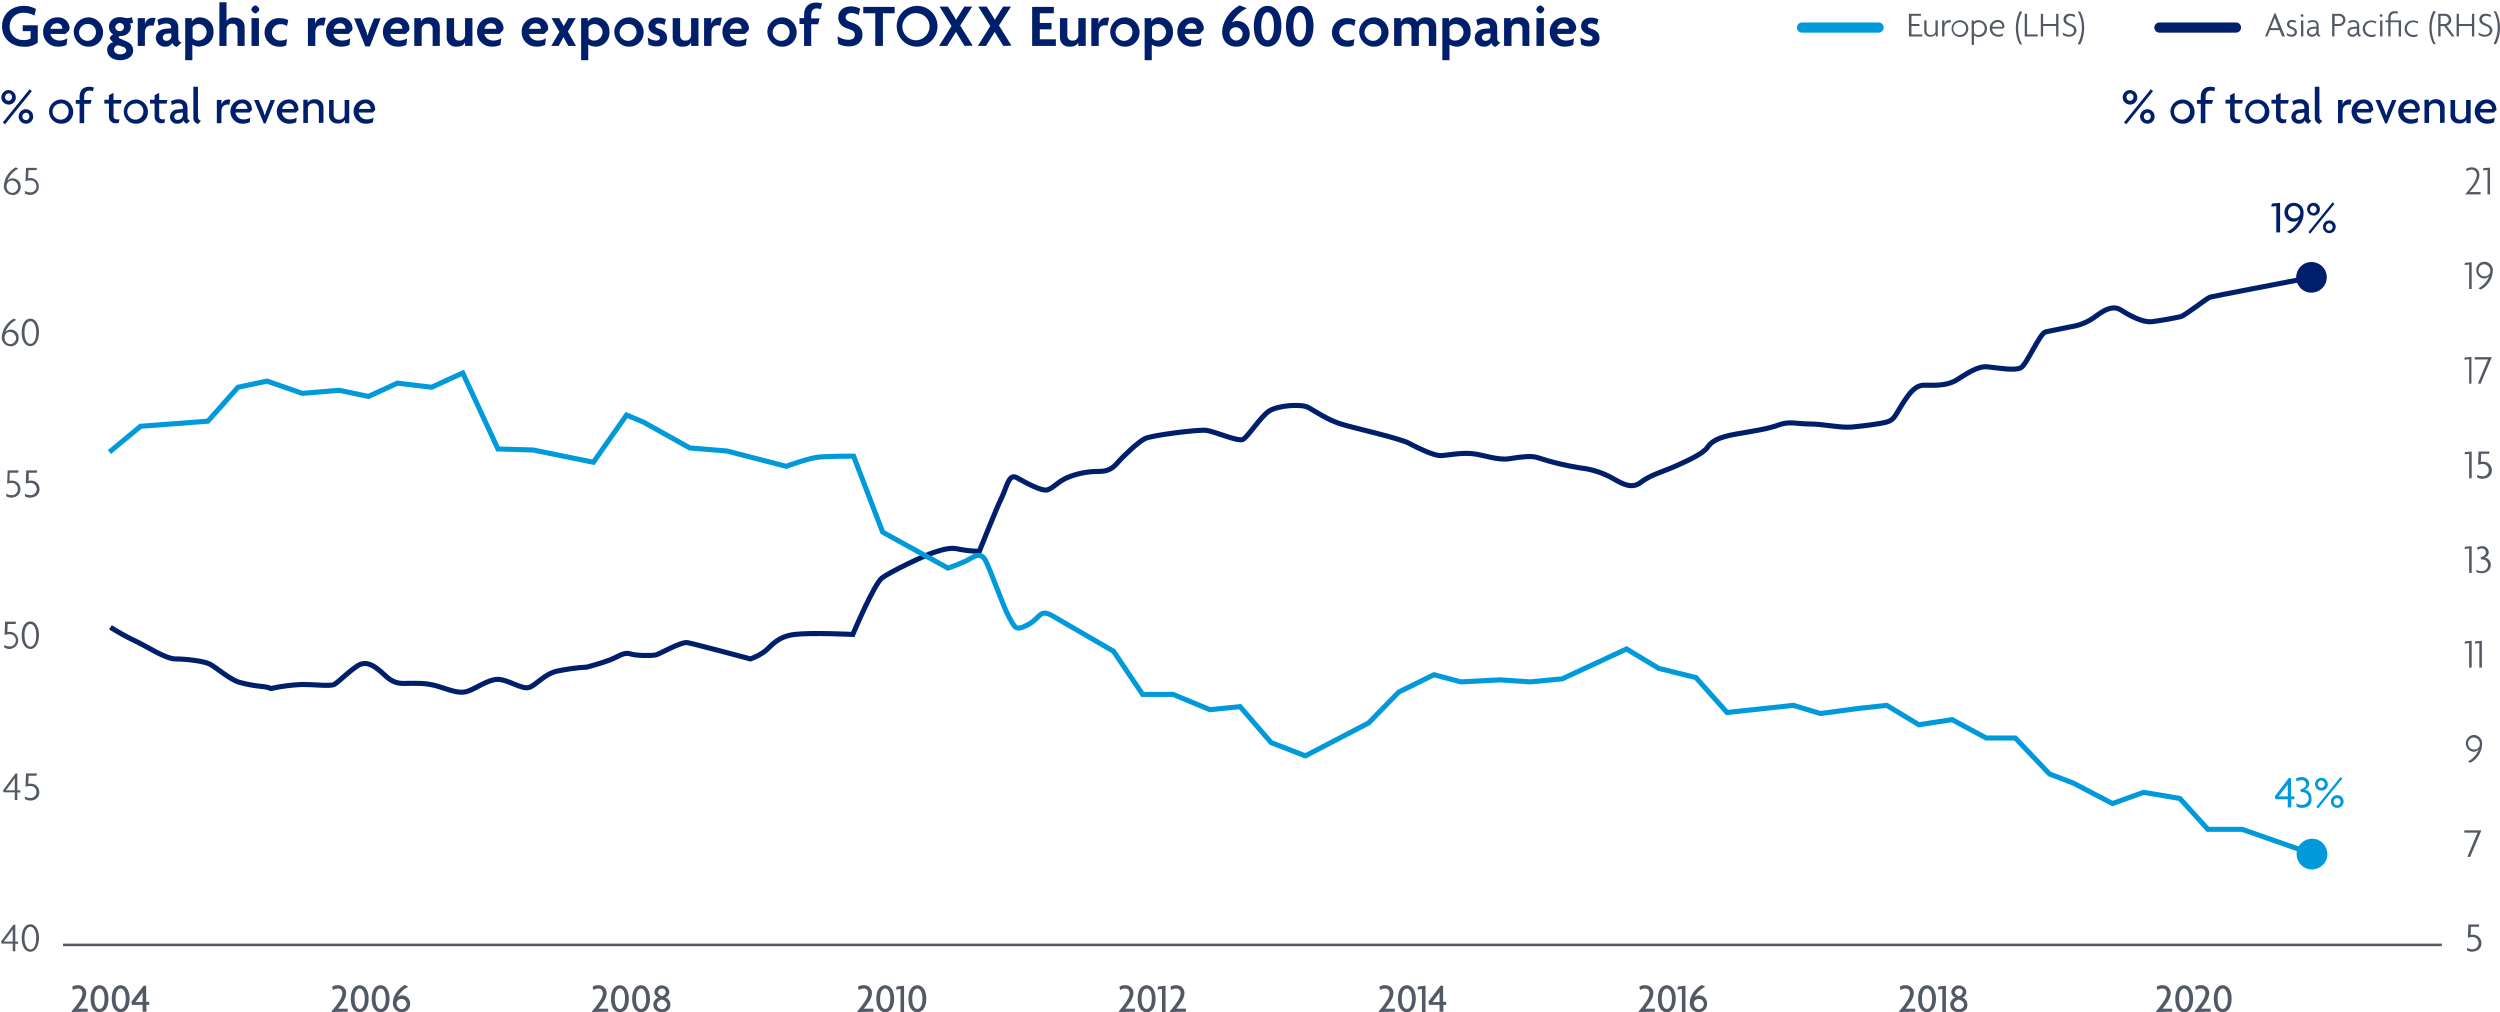 <?xml version="1.0" encoding="utf-8"?>
<!-- Generator: Adobe Illustrator 26.0.1, SVG Export Plug-In . SVG Version: 6.00 Build 0)  -->
<svg version="1.1" id="Layer_1" xmlns="http://www.w3.org/2000/svg" xmlns:xlink="http://www.w3.org/1999/xlink" x="0px" y="0px"
	 viewBox="0 0 980 396.8" style="enable-background:new 0 0 980 396.8;" xml:space="preserve">
<style type="text/css">
	.st0{fill:#525965;}
	.st1{fill:none;stroke:#001F6B;stroke-width:4;stroke-linecap:round;stroke-linejoin:round;}
	.st2{fill:none;}
	.st3{fill:none;stroke:#009ADB;stroke-width:4;stroke-linecap:round;stroke-linejoin:round;}
	.st4{fill:none;stroke:#001F6B;stroke-width:2;stroke-miterlimit:10;}
	.st5{fill:#001F6B;}
	.st6{fill:none;stroke:#009ADB;stroke-width:2;stroke-miterlimit:10;}
	.st7{fill:#009ADB;}
	.st8{fill:none;stroke:#525965;stroke-miterlimit:10;}
</style>
<g id="Appearance">
	<path class="st0" d="M894.6,14.3l-1-2.5h-3.8l-1,2.5h-0.9l3.7-9.1h0.4l3.7,9.1H894.6z M892.2,8.3c-0.2-0.4-0.3-0.9-0.5-1.4h0
		c-0.1,0.5-0.3,1-0.5,1.4l-1.1,2.7h3.1L892.2,8.3z"/>
	<path class="st0" d="M898.3,14.4c-0.6,0-1.2-0.2-1.8-0.5l-0.1-1c0.5,0.5,1.2,0.7,1.9,0.7c0.7,0,1.2-0.4,1.2-1
		c0-0.6-0.4-0.9-1.2-1.2c-1.1-0.4-1.8-0.9-1.8-1.9c0-1,0.8-1.7,1.8-1.7c0.1,0,0.1,0,0.2,0c0.5,0,1.1,0.1,1.5,0.4l-0.2,0.8
		c-0.4-0.3-0.9-0.4-1.4-0.4c-0.5-0.1-1,0.3-1,0.8c0,0,0,0.1,0,0.1c0,0.6,0.4,0.8,1.1,1.1c1.2,0.4,1.9,1,1.9,2S899.6,14.4,898.3,14.4
		z"/>
	<path class="st0" d="M902.4,6.7c-0.3-0.1-0.5-0.3-0.6-0.6c0.1-0.3,0.3-0.5,0.6-0.6c0.3,0.1,0.5,0.3,0.6,0.6
		C903,6.4,902.7,6.6,902.4,6.7z M902,14.3V8h0.9v6.3H902z"/>
	<path class="st0" d="M909.1,14.4c-0.5-0.1-0.9-0.6-1-1.1c-0.3,0.7-1,1.2-1.8,1.1c-1,0.1-1.9-0.7-2-1.7c0,0,0-0.1,0-0.1
		c0-1.1,0.9-2,2.1-2l1.7-0.2V9.9c0-0.8-0.5-1.3-1.5-1.3c-0.6,0-1.2,0.2-1.7,0.5l-0.2-0.7c0.6-0.4,1.2-0.5,1.9-0.5
		c1.2-0.1,2.2,0.7,2.3,1.8c0,0.1,0,0.2,0,0.3v2.9c0,0.5,0.3,0.9,0.8,1L909.1,14.4z M908,11.2l-1.5,0.1c-0.9,0.1-1.4,0.6-1.4,1.2
		c0,0.6,0.5,1.1,1.2,1.1c0,0,0,0,0.1,0c0.9,0,1.6-0.7,1.6-1.6c0,0,0,0,0,0L908,11.2z"/>
	<path class="st0" d="M916.8,10.2h-1.7v4.1h-0.9V5.4h2.6c1.3-0.1,2.5,0.9,2.6,2.2c0.1,1.3-0.9,2.5-2.2,2.6
		C917.1,10.2,917,10.2,916.8,10.2L916.8,10.2z M916.7,6.2h-1.5v3.2h1.5c0.9,0.1,1.7-0.6,1.8-1.5c0,0,0-0.1,0-0.1
		c0-0.9-0.8-1.6-1.7-1.6C916.7,6.2,916.7,6.2,916.7,6.2z"/>
	<path class="st0" d="M925,14.4c-0.5-0.1-0.9-0.6-1-1.1c-0.3,0.7-1,1.2-1.8,1.1c-1,0.1-1.9-0.7-2-1.7c0,0,0-0.1,0-0.1
		c0-1.1,0.9-2,2.1-2l1.7-0.2V9.9c0-0.8-0.5-1.3-1.5-1.3c-0.6,0-1.2,0.2-1.7,0.5l-0.2-0.7c0.6-0.4,1.2-0.5,1.9-0.5
		c1.2-0.1,2.2,0.7,2.3,1.8c0,0.1,0,0.2,0,0.3v2.9c0,0.5,0.3,0.9,0.8,1L925,14.4z M923.9,11.2l-1.5,0.1c-0.9,0.1-1.4,0.6-1.4,1.2
		c0,0.6,0.5,1.1,1.2,1.1c0,0,0,0,0.1,0c0.9,0,1.6-0.7,1.6-1.6c0,0,0,0,0,0L923.9,11.2z"/>
	<path class="st0" d="M931.3,9.2c-0.5-0.3-1.1-0.5-1.7-0.5c-1.4,0-2.5,1.1-2.5,2.5c0,1.4,1.1,2.5,2.5,2.5c0.6,0,1.2-0.1,1.7-0.4
		l-0.1,0.9c-0.5,0.2-1.1,0.4-1.7,0.3c-1.8,0-3.3-1.4-3.3-3.2c0-1.8,1.4-3.3,3.2-3.3c0.1,0,0.1,0,0.2,0c0.7,0,1.4,0.2,2,0.5
		L931.3,9.2z"/>
	<path class="st0" d="M933.4,6.7c-0.3-0.1-0.5-0.3-0.6-0.6c0.1-0.3,0.3-0.5,0.6-0.6c0.3,0.1,0.5,0.3,0.6,0.6
		C933.9,6.4,933.7,6.6,933.4,6.7z M933,14.3V8h0.9v6.3H933z"/>
	<path class="st0" d="M940.3,14.3V8.7h-3.2v5.6h-0.9V8.7h-1.1V8h1.1V7c-0.1-1.3,0.8-2.5,2.1-2.6c0.2,0,0.3,0,0.5,0
		c0.4,0,0.8,0,1.2,0.2l-0.2,0.8c-0.3-0.1-0.6-0.2-0.9-0.2c-1.1,0-1.8,0.6-1.8,1.9V8h4.1v6.3H940.3z"/>
	<path class="st0" d="M947.7,9.2c-0.5-0.3-1.1-0.5-1.7-0.5c-1.4,0-2.5,1.1-2.5,2.5s1.1,2.5,2.5,2.5c0.6,0,1.2-0.1,1.7-0.4l-0.1,0.9
		c-0.5,0.2-1.1,0.4-1.7,0.3c-1.8,0-3.3-1.4-3.3-3.2c0-1.8,1.4-3.3,3.2-3.3c0.1,0,0.1,0,0.2,0c0.7,0,1.4,0.2,2,0.5L947.7,9.2z"/>
	<path class="st0" d="M953.2,10.9c0,2.3,0.5,4.5,1.6,6.5l-1-0.2c-1-1.9-1.5-4.1-1.5-6.3c0-2.3,0.5-4.6,1.6-6.6l0.9,0.2
		C953.7,6.5,953.2,8.7,953.2,10.9z"/>
	<path class="st0" d="M961.1,14.3l-3-4.1h-1.4v4.1h-0.9V5.4h2.5c1.4-0.1,2.5,0.9,2.6,2.3c0,0,0,0.1,0,0.1c0,1.1-0.7,2-1.8,2.3
		l3.1,4.2L961.1,14.3z M958.1,6.2h-1.4v3.2h1.4c0.9,0.1,1.7-0.6,1.8-1.5c0,0,0-0.1,0-0.1c0-0.9-0.8-1.6-1.7-1.6
		C958.2,6.2,958.2,6.2,958.1,6.2L958.1,6.2z"/>
	<path class="st0" d="M969,14.3v-4.1h-5.1v4.1h-0.9V5.4h0.9v4h5.1v-4h0.9v8.9L969,14.3z"/>
	<path class="st0" d="M974,14.4c-0.8,0-1.6-0.2-2.3-0.7l-0.1-1c0.7,0.6,1.6,0.9,2.5,0.9c0.9,0.1,1.8-0.5,1.9-1.5c0,0,0-0.1,0-0.1
		c0-0.9-0.5-1.5-1.8-1.9c-1.6-0.6-2.3-1.3-2.3-2.5c0-1.3,1.1-2.3,2.4-2.2c0.1,0,0.2,0,0.3,0c0.7,0,1.3,0.2,1.9,0.5l-0.2,0.8
		c-0.5-0.3-1.1-0.5-1.7-0.5c-0.8-0.1-1.6,0.5-1.7,1.3c0,0,0,0.1,0,0.1c0,0.8,0.5,1.2,1.6,1.7c1.6,0.6,2.5,1.3,2.5,2.8
		C976.8,13.4,975.7,14.4,974,14.4z"/>
	<path class="st0" d="M978.4,17.4l-0.9-0.2c1-2,1.6-4.1,1.6-6.4c0-2.3-0.5-4.5-1.6-6.5l1,0.2c1,1.9,1.5,4.1,1.5,6.3
		C980,13.2,979.5,15.4,978.4,17.4z"/>
	<line class="st1" x1="846.5" y1="10.8" x2="876.5" y2="10.8"/>
	<rect x="877.4" y="0.8" class="st2" width="10" height="20"/>
	<path class="st0" d="M748.3,14.3V5.4h4.7v0.8h-3.7v3.2h3.1v0.8h-3.1v3.3h4.2v0.8H748.3z"/>
	<path class="st0" d="M758.8,14.3v-1h0c-0.2,0.6-0.9,1.1-2.1,1.1c-1.2,0.1-2.3-0.8-2.4-2c0-0.1,0-0.2,0-0.2V8h0.9v4.2
		c0,0.9,0.7,1.5,1.5,1.5c0.1,0,0.1,0,0.2,0c0.9,0.1,1.7-0.5,1.8-1.4c0,0,0-0.1,0-0.1V8h0.9v6.3H758.8z"/>
	<path class="st0" d="M764.6,8.9c-0.2,0-0.3-0.1-0.5-0.1c-1,0-1.9,0.6-1.9,2.3v3.2h-0.9V8h0.9v1.4h0c0.2-0.9,1-1.6,2-1.5
		c0.2,0,0.4,0,0.6,0.1L764.6,8.9z"/>
	<path class="st0" d="M768.3,14.5c-1.8,0-3.3-1.5-3.3-3.3c0-1.8,1.5-3.3,3.3-3.3c1.8,0,3.3,1.5,3.3,3.3c0,1.8-1.4,3.3-3.2,3.3
		C768.4,14.5,768.3,14.5,768.3,14.5z M768.3,8.7c-1.4-0.1-2.6,1-2.6,2.4c-0.1,1.4,1,2.6,2.4,2.6c1.4,0.1,2.6-1,2.6-2.4
		c0,0,0-0.1,0-0.1C770.8,9.8,769.7,8.7,768.3,8.7C768.3,8.7,768.3,8.7,768.3,8.7z"/>
	<path class="st0" d="M775.7,14.5c-0.7,0-1.4-0.2-1.9-0.7v3.8h-0.9V8h0.8v0.7h0c0.5-0.6,1.2-0.9,2-0.8c1.8,0.1,3.3,1.6,3.2,3.4
		C778.9,13.1,777.5,14.5,775.7,14.5L775.7,14.5z M775.6,8.7c-0.7,0-1.4,0.3-1.8,0.9V13c0.5,0.5,1.1,0.8,1.8,0.7
		c1.4-0.1,2.5-1.2,2.4-2.6C778,9.8,777,8.7,775.6,8.7z"/>
	<path class="st0" d="M785.7,10.7l-0.5,0.5h-4.3c0,1.3,1.1,2.4,2.4,2.4c0,0,0.1,0,0.1,0c0.7,0,1.3-0.2,1.8-0.5l-0.1,0.9
		c-0.6,0.3-1.2,0.5-1.8,0.4c-1.8,0-3.3-1.4-3.3-3.2c0,0,0-0.1,0-0.1c-0.1-1.8,1.3-3.2,3-3.3c0,0,0,0,0,0c1.4-0.1,2.6,0.9,2.7,2.3
		c0,0,0,0.1,0,0.1C785.8,10.5,785.8,10.6,785.7,10.7z M783.1,8.6c-1.1,0.1-2,0.8-2.1,1.9h3.9c0-0.1,0-0.1,0-0.2
		C784.9,9.4,784.1,8.6,783.1,8.6C783.2,8.6,783.1,8.6,783.1,8.6L783.1,8.6z"/>
	<path class="st0" d="M791.1,11c0,2.3,0.5,4.5,1.6,6.5l-1-0.2c-1-1.9-1.5-4.1-1.5-6.3c0-2.3,0.5-4.6,1.6-6.6l0.9,0.2
		C791.6,6.6,791.1,8.8,791.1,11z"/>
	<path class="st0" d="M793.7,14.3V5.4h0.9v8.1h4.2v0.8H793.7z"/>
	<path class="st0" d="M806,14.3v-4.1h-5.1v4.1h-0.9V5.4h0.9v4h5.1v-4h0.9v8.9H806z"/>
	<path class="st0" d="M811,14.4c-0.8,0-1.6-0.2-2.3-0.7l-0.1-1c0.7,0.6,1.6,0.9,2.5,0.9c0.9,0.1,1.8-0.5,1.9-1.5c0,0,0-0.1,0-0.1
		c0-0.9-0.5-1.5-1.8-1.9c-1.6-0.6-2.3-1.3-2.3-2.5c0-1.3,1.1-2.3,2.4-2.2c0.1,0,0.2,0,0.3,0c0.7,0,1.3,0.2,1.9,0.5l-0.2,0.8
		c-0.5-0.3-1.1-0.5-1.7-0.5c-0.8-0.1-1.6,0.5-1.7,1.3c0,0,0,0.1,0,0.1c0,0.8,0.5,1.2,1.6,1.7c1.6,0.6,2.5,1.3,2.5,2.8
		C813.8,13.4,812.7,14.4,811,14.4z"/>
	<path class="st0" d="M815.4,17.5l-0.9-0.2c1-2,1.6-4.1,1.6-6.4c0-2.3-0.5-4.5-1.6-6.5l1,0.2c1,1.9,1.5,4.1,1.5,6.3
		C817,13.2,816.5,15.5,815.4,17.5z"/>
	<line class="st3" x1="706.4" y1="10.8" x2="736.4" y2="10.8"/>
	<rect x="738.5" y="0.8" class="st2" width="10" height="20"/>
	<rect x="816.4" y="0.8" class="st2" width="30" height="20"/>
	<path class="st0" d="M6,369.9v3H5v-3H0.6l-0.2-0.8l4.9-6.6H6v6.6h1.1v0.9L6,369.9z M5,364.3c-0.4,0.6-0.8,1.1-1.1,1.6l-2.4,3.2H5
		v-3.2C5,365.4,5,364.9,5,364.3L5,364.3z"/>
	<path class="st0" d="M11.9,373.1c-1.8,0-3.4-1.8-3.4-5.4c0-3.5,1.5-5.4,3.4-5.4c1.8,0,3.4,1.9,3.4,5.4
		C15.2,371.2,13.7,373.1,11.9,373.1z M11.9,363.3c-1.2,0-2.3,1.4-2.3,4.4c0,3,1.1,4.5,2.3,4.5c1.2,0,2.3-1.4,2.3-4.5
		C14.2,364.7,13.1,363.3,11.9,363.3z"/>
	<path class="st0" d="M6.8,310.6v3h-1v-3H1.4l-0.2-0.8l4.9-6.6h0.7v6.6H8v0.9L6.8,310.6z M5.8,305c-0.4,0.6-0.8,1.1-1.1,1.6
		l-2.4,3.2h3.5v-3.2C5.8,306,5.8,305.6,5.8,305L5.8,305z"/>
	<path class="st0" d="M11.8,313.8c-0.7,0-1.4-0.2-2-0.5l-0.1-1.1c0.6,0.4,1.4,0.6,2.1,0.6c1.3,0.1,2.5-0.9,2.5-2.2
		c0.1-1.3-0.9-2.5-2.2-2.5c-0.1,0-0.2,0-0.3,0c-0.6,0-1.2,0.1-1.8,0.3l0.2-5.2h4.3l-0.2,0.9h-3.1l-0.1,3.2c0.3-0.1,0.6-0.1,0.9-0.1
		c1.8-0.1,3.3,1.3,3.4,3.1c0,0.1,0,0.2,0,0.2c0.1,1.8-1.3,3.2-3.1,3.3C12,313.8,11.9,313.8,11.8,313.8z"/>
	<path class="st0" d="M3.7,254.4c-0.7,0-1.4-0.2-2-0.5l-0.1-1.1c0.6,0.4,1.4,0.6,2.1,0.6c1.3,0.1,2.5-0.9,2.5-2.3
		c0.1-1.3-0.9-2.5-2.3-2.5c-0.1,0-0.2,0-0.3,0c-0.6,0-1.2,0.1-1.8,0.3l0.2-5.2h4.3l-0.2,0.9H3l-0.1,3.2c1.8-0.5,3.6,0.5,4.1,2.3
		s-0.5,3.6-2.3,4.1C4.4,254.4,4.1,254.4,3.7,254.4L3.7,254.4z"/>
	<path class="st0" d="M11.9,254.4c-1.8,0-3.4-1.8-3.4-5.4c0-3.5,1.5-5.4,3.4-5.4c1.8,0,3.4,1.9,3.4,5.4
		C15.2,252.6,13.7,254.4,11.9,254.4z M11.9,244.6c-1.2,0-2.3,1.4-2.3,4.4c0,3,1.1,4.5,2.3,4.5c1.2,0,2.3-1.4,2.3-4.5
		C14.2,246,13.1,244.6,11.9,244.6L11.9,244.6z"/>
	<path class="st0" d="M4.5,195.1c-0.7,0-1.4-0.2-2-0.5l-0.1-1.1c0.6,0.4,1.4,0.6,2.1,0.6c1.3,0.1,2.4-0.9,2.5-2.2c0-0.1,0-0.1,0-0.2
		c0-1.3-1-2.4-2.3-2.4c0,0-0.1,0-0.1,0c-0.6,0-1.2,0.1-1.8,0.3l0.2-5.2h4.3l-0.2,0.9H3.8l-0.1,3.2c0.3-0.1,0.6-0.1,0.9-0.1
		c1.8-0.1,3.3,1.3,3.4,3.1c0,0.1,0,0.2,0,0.2c0.1,1.8-1.3,3.2-3.1,3.3C4.8,195.1,4.6,195.1,4.5,195.1z"/>
	<path class="st0" d="M11.8,195.1c-0.7,0-1.4-0.2-2-0.5l-0.1-1.1c0.6,0.4,1.4,0.6,2.1,0.6c1.3,0.1,2.5-0.9,2.6-2.2s-0.9-2.5-2.2-2.6
		c-0.1,0-0.2,0-0.3,0c-0.6,0-1.2,0.1-1.8,0.3l0.2-5.2h4.3l-0.2,0.9h-3.1l-0.1,3.2c0.3-0.1,0.6-0.1,0.9-0.1c1.8-0.1,3.3,1.3,3.4,3.1
		c0,0.1,0,0.2,0,0.2c0.1,1.8-1.3,3.2-3.1,3.3C12,195.1,11.9,195.1,11.8,195.1z"/>
	<path class="st0" d="M4,135.7c-1.8,0-3.3-1.5-3.3-3.3c0-0.1,0-0.2,0-0.3c0.2-3,2-5.8,4.7-7.2l1,0.5c-2,1-3.5,2.7-4.3,4.8
		c0.5-0.6,1.2-1,2-1c1.7-0.1,3.2,1.3,3.2,3c0,0.1,0,0.2,0,0.3c0.1,1.8-1.3,3.2-3,3.3C4.1,135.7,4.1,135.7,4,135.7z M4,130.1
		c-1.1-0.1-2,0.7-2.2,1.8c0,0.2,0,0.3,0,0.5c-0.1,1.3,0.9,2.5,2.3,2.5c0,0,0,0,0,0c1.3-0.1,2.3-1.3,2.2-2.6
		C6.1,131.1,5.2,130.2,4,130.1L4,130.1z"/>
	<path class="st0" d="M11.9,135.7c-1.8,0-3.4-1.8-3.4-5.4c0-3.5,1.5-5.4,3.4-5.4c1.8,0,3.4,1.9,3.4,5.4
		C15.2,133.9,13.7,135.7,11.9,135.7z M11.9,125.9c-1.2,0-2.3,1.4-2.3,4.4c0,3,1.1,4.5,2.3,4.5c1.2,0,2.3-1.4,2.3-4.5
		C14.2,127.3,13.1,125.9,11.9,125.9z"/>
	<path class="st0" d="M4.8,76.4c-1.8,0-3.3-1.5-3.3-3.3c0-0.1,0-0.2,0-0.3c0.2-3,2-5.8,4.7-7.2l1,0.5c-2,1-3.5,2.7-4.3,4.8
		c0.5-0.6,1.2-1,2-1c1.7,0,3.2,1.3,3.2,3c0,0.1,0,0.2,0,0.3c0.1,1.8-1.3,3.2-3,3.3C4.9,76.4,4.9,76.4,4.8,76.4z M4.8,70.8
		c-1.1-0.1-2,0.7-2.2,1.8c0,0.2,0,0.3,0,0.5c-0.1,1.3,0.9,2.5,2.3,2.5c0,0,0,0,0,0c1.3-0.1,2.3-1.3,2.2-2.6
		C6.9,71.8,6,70.8,4.8,70.8L4.8,70.8z"/>
	<path class="st0" d="M11.8,76.4c-0.7,0-1.4-0.2-2-0.5l-0.1-1.1c0.6,0.4,1.4,0.6,2.1,0.6c1.3,0.1,2.5-0.9,2.5-2.2s-0.9-2.5-2.2-2.5
		c-0.1,0-0.2,0-0.3,0c-0.6,0-1.2,0.1-1.8,0.3l0.2-5.2h4.3l-0.2,0.9h-3.1L11,69.9c1.8-0.5,3.6,0.5,4.1,2.3c0.1,0.3,0.1,0.6,0.1,0.9
		c0.1,1.8-1.3,3.2-3.1,3.3C12,76.4,11.9,76.4,11.8,76.4z"/>
	<path class="st0" d="M28.1,396.7v-0.3c2.4-2.8,4.2-5.3,4.2-7c0-1.3-0.7-1.9-1.7-1.9c-0.7,0-1.4,0.2-2,0.6l-0.3-1.3
		c0.7-0.4,1.5-0.7,2.3-0.6c1.6-0.1,3,1.1,3.2,2.7c0,0.2,0,0.3,0,0.5c0,2-1.7,4.2-3.2,6h3.8v1.2L28.1,396.7z"/>
	<path class="st0" d="M39,396.8c-1.9,0-3.5-1.7-3.5-5.3c0-3.6,1.6-5.3,3.5-5.3c1.8,0,3.5,1.7,3.5,5.3
		C42.5,395.2,40.9,396.8,39,396.8z M39,387.5c-1,0-2,1.1-2,4c0,2.9,1,4,2,4c1,0,2-1.1,2-4C41,388.7,40.1,387.5,39,387.5z"/>
	<path class="st0" d="M47.3,396.8c-1.9,0-3.5-1.7-3.5-5.3c0-3.6,1.6-5.3,3.5-5.3c1.8,0,3.5,1.7,3.5,5.3
		C50.8,395.2,49.1,396.8,47.3,396.8z M47.3,387.5c-1,0-2,1.1-2,4c0,2.9,1,4,2,4c1,0,2-1.1,2-4C49.3,388.7,48.3,387.5,47.3,387.5z"/>
	<path class="st0" d="M57.4,393.9v2.7h-1.5v-2.7h-4.1l-0.3-1.2l4.8-6.3h1v6.3h1.2v1.2H57.4z M55.9,389c-0.3,0.5-0.6,0.9-0.9,1.3
		l-1.9,2.5h2.8v-2.5C55.9,389.9,55.9,389.5,55.9,389L55.9,389z"/>
	<path class="st0" d="M130,396.7v-0.3c2.4-2.8,4.2-5.3,4.2-7c0-1.3-0.7-1.9-1.7-1.9c-0.7,0-1.4,0.2-2,0.6l-0.3-1.3
		c0.7-0.4,1.5-0.7,2.3-0.6c1.6-0.1,3,1.1,3.2,2.7c0,0.2,0,0.3,0,0.5c0,2-1.7,4.2-3.2,6h3.8v1.2L130,396.7z"/>
	<path class="st0" d="M141,396.8c-1.9,0-3.5-1.7-3.5-5.3c0-3.6,1.6-5.3,3.5-5.3c1.8,0,3.5,1.7,3.5,5.3
		C144.5,395.2,142.8,396.8,141,396.8z M141,387.5c-1,0-2,1.1-2,4c0,2.9,1,4,2,4s2-1.1,2-4C143,388.7,142,387.5,141,387.5z"/>
	<path class="st0" d="M149.2,396.8c-1.9,0-3.5-1.7-3.5-5.3c0-3.6,1.6-5.3,3.5-5.3c1.8,0,3.5,1.7,3.5,5.3
		C152.7,395.2,151.1,396.8,149.2,396.8z M149.2,387.5c-1,0-2,1.1-2,4c0,2.9,1,4,2,4s2-1.1,2-4C151.2,388.7,150.3,387.5,149.2,387.5z
		"/>
	<path class="st0" d="M157.5,396.8c-1.9,0-3.4-1.5-3.5-3.3c0-0.1,0-0.2,0-0.4c0-2.7,2-5.6,4.7-7l1.4,0.7c-1.8,0.8-3.3,2.3-4.2,4.1
		c0.4-0.4,1-0.7,1.6-0.7c1.8-0.1,3.2,1.3,3.3,3.1c0,0.1,0,0.1,0,0.2c0,1.8-1.4,3.3-3.2,3.3C157.6,396.8,157.5,396.8,157.5,396.8z
		 M157.5,391.6c-0.9-0.1-1.8,0.5-2,1.4c0,0.2,0,0.4,0,0.5c0,1.1,0.9,2.1,2,2.1c1.1-0.1,2-1.1,1.9-2.2
		C159.3,392.4,158.5,391.6,157.5,391.6L157.5,391.6z"/>
	<path class="st0" d="M232.1,396.7v-0.3c2.4-2.8,4.2-5.3,4.2-7c0-1.3-0.7-1.9-1.7-1.9c-0.7,0-1.4,0.2-2,0.6l-0.3-1.3
		c0.7-0.4,1.5-0.7,2.3-0.6c1.6-0.1,3,1.1,3.2,2.7c0,0.2,0,0.3,0,0.5c0,2-1.7,4.2-3.2,6h3.8v1.2L232.1,396.7z"/>
	<path class="st0" d="M243,396.8c-1.9,0-3.5-1.7-3.5-5.3c0-3.6,1.6-5.3,3.5-5.3c1.8,0,3.5,1.7,3.5,5.3
		C246.5,395.2,244.9,396.8,243,396.8z M243,387.5c-1,0-2,1.1-2,4c0,2.9,1,4,2,4c1,0,2-1.1,2-4C245.1,388.7,244.1,387.5,243,387.5z"
		/>
	<path class="st0" d="M251.3,396.8c-1.9,0-3.5-1.7-3.5-5.3c0-3.6,1.6-5.3,3.5-5.3c1.8,0,3.5,1.7,3.5,5.3
		C254.8,395.2,253.1,396.8,251.3,396.8z M251.3,387.5c-1,0-2,1.1-2,4c0,2.9,1,4,2,4c1,0,2-1.1,2-4
		C253.3,388.7,252.3,387.5,251.3,387.5z"/>
	<path class="st0" d="M259.5,396.8c-1.9,0-3.4-1.1-3.4-3c0-1.2,0.8-2.3,2-2.8c-0.9-0.3-1.6-1.2-1.6-2.2c0.2-1.6,1.8-2.8,3.4-2.5
		c1.3,0.2,2.4,1.2,2.5,2.5c0,1-0.6,1.9-1.6,2.2c1.2,0.4,2,1.5,2,2.8C262.9,395.7,261.3,396.8,259.5,396.8z M259.4,391.8
		c-0.9,0.3-1.9,1-1.9,2c0.1,1.1,1.1,1.9,2.2,1.8c1-0.1,1.7-0.9,1.8-1.8C261.4,392.7,260.3,392,259.4,391.8z M259.5,387.5
		c-0.8,0-1.5,0.6-1.6,1.4c0,0,0,0,0,0c0,0.7,0.7,1.4,1.6,1.6c0.8-0.1,1.4-0.8,1.5-1.6C261,388.1,260.3,387.4,259.5,387.5
		C259.5,387.5,259.5,387.5,259.5,387.5L259.5,387.5z"/>
	<path class="st0" d="M336.1,396.7v-0.3c2.4-2.8,4.2-5.3,4.2-7c0-1.3-0.7-1.9-1.7-1.9c-0.7,0-1.4,0.2-2,0.6l-0.3-1.3
		c0.7-0.4,1.5-0.7,2.3-0.6c1.6-0.1,3,1.1,3.2,2.7c0,0.2,0,0.3,0,0.5c0,2-1.7,4.2-3.2,6h3.8v1.2L336.1,396.7z"/>
	<path class="st0" d="M347,396.8c-1.9,0-3.5-1.7-3.5-5.3c0-3.6,1.6-5.3,3.5-5.3c1.8,0,3.5,1.7,3.5,5.3
		C350.5,395.2,348.8,396.8,347,396.8z M347,387.5c-1,0-2,1.1-2,4c0,2.9,1,4,2,4c1,0,2-1.1,2-4C349,388.7,348,387.5,347,387.5z"/>
	<path class="st0" d="M353,396.7v-9l-1.8,0.2l0.3-1.2l2.9-0.3v10.4L353,396.7z"/>
	<path class="st0" d="M359.6,396.8c-1.9,0-3.5-1.7-3.5-5.3c0-3.6,1.6-5.3,3.5-5.3c1.8,0,3.5,1.7,3.5,5.3
		C363.1,395.2,361.4,396.8,359.6,396.8z M359.6,387.5c-1,0-2,1.1-2,4c0,2.9,1,4,2,4c1,0,2-1.1,2-4
		C361.6,388.7,360.6,387.5,359.6,387.5z"/>
	<path class="st0" d="M438.6,396.7v-0.3c2.4-2.8,4.2-5.3,4.2-7c0-1.3-0.7-1.9-1.7-1.9c-0.7,0-1.4,0.2-2,0.6l-0.3-1.3
		c0.7-0.4,1.5-0.7,2.3-0.6c1.6-0.1,3,1.1,3.2,2.7c0,0.2,0,0.3,0,0.5c0,2-1.7,4.2-3.2,6h3.8v1.2L438.6,396.7z"/>
	<path class="st0" d="M449.5,396.8c-1.9,0-3.5-1.7-3.5-5.3c0-3.6,1.6-5.3,3.5-5.3c1.8,0,3.5,1.7,3.5,5.3
		C453,395.2,451.4,396.8,449.5,396.8z M449.5,387.5c-1,0-2,1.1-2,4c0,2.9,1,4,2,4c1,0,2-1.1,2-4
		C451.6,388.7,450.6,387.5,449.5,387.5z"/>
	<path class="st0" d="M455.5,396.7v-9l-1.8,0.2l0.3-1.2l2.9-0.3v10.4L455.5,396.7z"/>
	<path class="st0" d="M458.6,396.7v-0.3c2.4-2.8,4.2-5.3,4.2-7c0-1.3-0.7-1.9-1.7-1.9c-0.7,0-1.4,0.2-2,0.6l-0.3-1.3
		c0.7-0.4,1.5-0.7,2.3-0.6c1.6-0.1,3,1.1,3.2,2.7c0,0.2,0,0.3,0,0.5c0,2-1.7,4.2-3.2,6h3.8v1.2L458.6,396.7z"/>
	<path class="st0" d="M540.5,396.7v-0.3c2.4-2.8,4.2-5.3,4.2-7c0-1.3-0.7-1.9-1.7-1.9c-0.7,0-1.4,0.2-2,0.6l-0.3-1.3
		c0.7-0.4,1.5-0.7,2.3-0.6c1.6-0.1,3,1.1,3.2,2.7c0,0.2,0,0.3,0,0.5c0,2-1.7,4.2-3.2,6h3.8v1.2L540.5,396.7z"/>
	<path class="st0" d="M551.5,396.8c-1.9,0-3.5-1.7-3.5-5.3c0-3.6,1.6-5.3,3.5-5.3c1.8,0,3.5,1.7,3.5,5.3
		C554.9,395.2,553.3,396.8,551.5,396.8z M551.5,387.5c-1,0-2,1.1-2,4c0,2.9,1,4,2,4c1,0,2-1.1,2-4
		C553.5,388.7,552.5,387.5,551.5,387.5z"/>
	<path class="st0" d="M557.4,396.7v-9l-1.8,0.2l0.3-1.2l2.9-0.3v10.4L557.4,396.7z"/>
	<path class="st0" d="M565.8,393.9v2.7h-1.5v-2.7h-4.1l-0.3-1.2l4.8-6.3h1v6.3h1.2v1.2H565.8z M564.3,389c-0.3,0.5-0.6,0.9-0.9,1.3
		l-1.9,2.5h2.8v-2.5C564.3,389.9,564.3,389.5,564.3,389L564.3,389z"/>
	<path class="st0" d="M642.4,396.7v-0.3c2.4-2.8,4.2-5.3,4.2-7c0-1.3-0.7-1.9-1.7-1.9c-0.7,0-1.4,0.2-2,0.6l-0.3-1.3
		c0.7-0.4,1.5-0.7,2.3-0.6c1.6-0.1,3,1.1,3.2,2.7c0,0.2,0,0.3,0,0.5c0,2-1.7,4.2-3.2,6h3.8v1.2L642.4,396.7z"/>
	<path class="st0" d="M653.4,396.8c-1.9,0-3.5-1.7-3.5-5.3c0-3.6,1.6-5.3,3.5-5.3c1.8,0,3.5,1.7,3.5,5.3
		C656.8,395.2,655.2,396.8,653.4,396.8z M653.4,387.5c-1,0-2,1.1-2,4c0,2.9,1,4,2,4s2-1.1,2-4C655.4,388.7,654.4,387.5,653.4,387.5z
		"/>
	<path class="st0" d="M659.3,396.7v-9l-1.8,0.2l0.3-1.2l2.9-0.3v10.4L659.3,396.7z"/>
	<path class="st0" d="M665.9,396.8c-1.9,0-3.4-1.5-3.5-3.3c0-0.1,0-0.2,0-0.4c0-2.7,2-5.6,4.7-7l1.4,0.7c-1.8,0.8-3.3,2.3-4.2,4.1
		c0.4-0.4,1-0.7,1.6-0.7c1.8-0.1,3.2,1.3,3.3,3.1c0,0.1,0,0.1,0,0.2c0,1.8-1.4,3.3-3.2,3.3C666.1,396.8,666,396.8,665.9,396.8z
		 M666,391.6c-0.9-0.1-1.8,0.5-2,1.4c0,0.2,0,0.4,0,0.5c0,1.1,0.9,2.1,2,2.1c1.1-0.1,2-1.1,1.9-2.2C667.8,392.4,667,391.6,666,391.6
		z"/>
	<path class="st0" d="M744.5,396.7v-0.3c2.4-2.8,4.2-5.3,4.2-7c0-1.3-0.7-1.9-1.7-1.9c-0.7,0-1.4,0.2-2,0.6l-0.3-1.3
		c0.7-0.4,1.5-0.7,2.3-0.6c1.6-0.1,3,1.1,3.2,2.7c0,0.2,0,0.3,0,0.5c0,2-1.7,4.2-3.2,6h3.8v1.2L744.5,396.7z"/>
	<path class="st0" d="M755.4,396.8c-1.9,0-3.5-1.7-3.5-5.3c0-3.6,1.6-5.3,3.5-5.3c1.8,0,3.5,1.7,3.5,5.3
		C758.9,395.2,757.2,396.8,755.4,396.8z M755.4,387.5c-1,0-2,1.1-2,4c0,2.9,1,4,2,4c1,0,2-1.1,2-4
		C757.4,388.7,756.4,387.5,755.4,387.5z"/>
	<path class="st0" d="M761.4,396.7v-9l-1.8,0.2l0.3-1.2l2.9-0.3v10.4L761.4,396.7z"/>
	<path class="st0" d="M767.9,396.8c-1.9,0-3.4-1.1-3.4-3c0-1.2,0.8-2.3,2-2.8c-0.9-0.3-1.6-1.2-1.6-2.2c0.2-1.6,1.8-2.8,3.4-2.5
		c1.3,0.2,2.4,1.2,2.5,2.5c0,1-0.6,1.9-1.6,2.2c1.2,0.4,2,1.5,2,2.8C771.4,395.7,769.8,396.8,767.9,396.8z M767.8,391.8
		c-0.9,0.3-1.9,1-1.9,2c0.1,1.1,1.1,1.9,2.2,1.8c1-0.1,1.8-0.9,1.8-1.8C769.9,392.7,768.7,392,767.8,391.8z M767.9,387.5
		c-0.8,0-1.5,0.6-1.6,1.4c0,0,0,0,0,0c0,0.7,0.7,1.4,1.6,1.6c0.8-0.1,1.4-0.8,1.5-1.6C769.5,388.1,768.8,387.4,767.9,387.5
		C768,387.5,768,387.5,767.9,387.5L767.9,387.5z"/>
	<path class="st0" d="M845.2,396.7v-0.3c2.4-2.8,4.2-5.3,4.2-7c0-1.3-0.7-1.9-1.7-1.9c-0.7,0-1.4,0.2-2,0.6l-0.3-1.3
		c0.7-0.4,1.5-0.7,2.3-0.6c1.6-0.1,3,1.1,3.2,2.7c0,0.2,0,0.3,0,0.5c0,2-1.7,4.2-3.2,6h3.8v1.2L845.2,396.7z"/>
	<path class="st0" d="M856.2,396.8c-1.9,0-3.5-1.7-3.5-5.3c0-3.6,1.6-5.3,3.5-5.3c1.8,0,3.5,1.7,3.5,5.3
		C859.7,395.2,858,396.8,856.2,396.8z M856.2,387.5c-1,0-2,1.1-2,4c0,2.9,1,4,2,4c1,0,2-1.1,2-4
		C858.2,388.7,857.2,387.5,856.2,387.5z"/>
	<path class="st0" d="M860.3,396.7v-0.3c2.4-2.8,4.2-5.3,4.2-7c0-1.3-0.7-1.9-1.7-1.9c-0.7,0-1.4,0.2-2,0.6l-0.3-1.3
		c0.7-0.4,1.5-0.7,2.3-0.6c1.6-0.1,3,1.1,3.2,2.7c0,0.2,0,0.3,0,0.5c0,2-1.7,4.2-3.2,6h3.8v1.2L860.3,396.7z"/>
	<path class="st0" d="M871.3,396.8c-1.9,0-3.5-1.7-3.5-5.3c0-3.6,1.6-5.3,3.5-5.3c1.8,0,3.5,1.7,3.5,5.3
		C874.8,395.2,873.1,396.8,871.3,396.8z M871.3,387.5c-1,0-2,1.1-2,4c0,2.9,1,4,2,4c1,0,2-1.1,2-4
		C873.3,388.7,872.3,387.5,871.3,387.5z"/>
	<path class="st0" d="M969.1,373.1c-0.7,0-1.4-0.2-2-0.5l-0.1-1.1c0.6,0.4,1.4,0.6,2.1,0.6c1.3,0.1,2.4-0.9,2.5-2.2
		c0-0.1,0-0.1,0-0.2c0-1.3-1-2.4-2.3-2.4c0,0-0.1,0-0.1,0c-0.6,0-1.2,0.1-1.8,0.3l0.2-5.2h4.3l-0.2,0.9h-3.1l-0.1,3.2
		c1.8-0.5,3.6,0.5,4.1,2.3c0.1,0.3,0.1,0.6,0.1,0.9c0.1,1.8-1.3,3.2-3.1,3.3C969.3,373.1,969.2,373.1,969.1,373.1z"/>
	<path class="st0" d="M968.3,335.9h-1.1l4-9.5H966v-0.9h6.7L968.3,335.9z"/>
	<path class="st0" d="M968.4,299l-1-0.5c2-1,3.5-2.7,4.3-4.8c-0.5,0.6-1.2,1-2,1c-1.8-0.1-3.2-1.7-3.1-3.5c0.1-1.7,1.5-3,3.1-3.1
		c1.8,0,3.3,1.5,3.3,3.3c0,0.1,0,0.2,0,0.3C972.9,294.8,971.1,297.6,968.4,299z M969.7,289.1c-1.2,0-2.2,1-2.2,2.2c0,0,0,0.1,0,0.1
		c-0.1,1.2,0.9,2.3,2.1,2.4c0.1,0,0.1,0,0.2,0c1.1,0.1,2.1-0.7,2.3-1.8c0-0.1,0-0.3,0-0.4C972.1,290.3,971.1,289.1,969.7,289.1
		C969.7,289.1,969.7,289.1,969.7,289.1L969.7,289.1z"/>
	<path class="st0" d="M967.9,261.7v-9.6l-1.8,0.2l0.2-0.9l2.6-0.2v10.5H967.9z"/>
	<path class="st0" d="M971.9,261.7v-9.6l-1.8,0.2l0.2-0.9l2.6-0.2v10.5H971.9z"/>
	<path class="st0" d="M967.9,224.6V215l-1.8,0.2l0.2-0.9l2.6-0.2v10.5L967.9,224.6z"/>
	<path class="st0" d="M972.7,224.7c-0.6,0-1.3-0.2-1.9-0.4l-0.1-1c0.6,0.4,1.3,0.6,2,0.6c1.3,0.1,2.5-0.9,2.6-2.2c0-0.1,0-0.1,0-0.2
		c0-1.2-1-2.2-2.2-2.2c0,0,0,0,0,0c-0.1,0-0.3,0-0.5,0l-0.2-0.9c1.3-0.2,2.1-1,2.1-1.9c0-0.8-0.7-1.5-1.5-1.5c0,0-0.1,0-0.1,0
		c-0.6,0-1.2,0.2-1.7,0.5l-0.2-0.9c0.6-0.3,1.2-0.5,1.9-0.5c1.3-0.1,2.5,0.8,2.7,2.2c0,0.1,0,0.1,0,0.2c0,1-0.7,1.9-1.6,2.1
		c1.5,0.2,2.5,1.5,2.4,3C976.3,223.4,974.9,224.7,972.7,224.7z"/>
	<path class="st0" d="M967.9,187.5v-9.6l-1.8,0.2l0.2-0.9l2.6-0.2v10.5L967.9,187.5z"/>
	<path class="st0" d="M973.1,187.7c-0.7,0-1.4-0.2-2-0.5l-0.1-1.1c0.6,0.4,1.4,0.6,2.1,0.6c1.3,0.1,2.4-0.9,2.5-2.2
		c0-0.1,0-0.1,0-0.2c0-1.3-1-2.4-2.3-2.4c0,0-0.1,0-0.1,0c-0.6,0-1.2,0.1-1.8,0.3l0.2-5.2h4.3l-0.2,0.9h-3.1l-0.1,3.2
		c0.3-0.1,0.6-0.1,0.9-0.1c1.8-0.1,3.3,1.3,3.4,3.1c0,0.1,0,0.2,0,0.2c0.1,1.8-1.3,3.2-3.1,3.3C973.4,187.7,973.3,187.7,973.1,187.7
		z"/>
	<path class="st0" d="M967.9,150.4v-9.6L966,141l0.2-0.9l2.6-0.2v10.5L967.9,150.4z"/>
	<path class="st0" d="M972.4,150.4h-1.1l4-9.5h-5.2V140h6.7L972.4,150.4z"/>
	<path class="st0" d="M967.9,113.3v-9.6l-1.8,0.2l0.2-0.9l2.6-0.2v10.5L967.9,113.3z"/>
	<path class="st0" d="M972.5,113.5l-1-0.5c2-1,3.5-2.7,4.3-4.8c-0.5,0.6-1.2,1-2,1c-1.8-0.1-3.2-1.6-3.1-3.5
		c0.1-1.7,1.5-3.1,3.2-3.1c1.8,0,3.3,1.5,3.3,3.3c0,0.1,0,0.2,0,0.3C977,109.4,975.2,112.1,972.5,113.5z M973.8,103.6
		c-1.2,0-2.2,1-2.2,2.2c0,0,0,0.1,0,0.1c-0.1,1.2,0.8,2.3,2.1,2.4c0.1,0,0.1,0,0.2,0c1.1,0.1,2.1-0.7,2.3-1.8c0-0.1,0-0.3,0-0.4
		C976.2,104.8,975.2,103.7,973.8,103.6C973.8,103.6,973.8,103.6,973.8,103.6z"/>
	<path class="st0" d="M966.5,76.2V76c2.8-3.2,4.4-5.6,4.4-7.3c0.1-1-0.6-2-1.6-2.2c-0.1,0-0.2,0-0.4,0c-0.7,0-1.4,0.2-2,0.6
		l-0.2-0.9c0.7-0.4,1.4-0.6,2.2-0.6c1.6-0.1,2.9,1.1,3,2.6c0,0.2,0,0.3,0,0.5c0,1.9-1.5,4.1-3.8,6.6h4.3v0.9L966.5,76.2z"/>
	<path class="st0" d="M975.1,76.2v-9.6l-1.8,0.2l0.2-0.9l2.6-0.2v10.5L975.1,76.2z"/>
	<path class="st4" d="M43.3,245.9c3,1.9,6.2,3.7,9.4,5.2c5.1,2.4,12.2,7.2,16.1,7.2s11,0.8,13.4,2s8.3,6.4,11.8,7.2
		c2.8,0.8,5.7,1.3,8.7,1.6c1.2,0.1,2.4,0.3,3.5,0.8c4-0.9,8.1-1.4,12.2-1.6c4.7,0,11,0.8,12.6,0s7.9-7.2,10.6-8s5.1,0.8,7.5,2.8
		s4.3,4.8,9,4.8s8.7-0.4,13.8,1.2s7.9,2.8,11,2s8.3-4.8,12.2-4.8s9.4,4,12.2,3.2s5.9-5.2,11-6.4c3.9-0.8,7.8-1.4,11.8-1.6
		c0,0,5.9-1.6,9-2.8s5.5-3.2,7.9-2.4c2.4,0.8,8.7,0.8,10.2,0.4s9.8-5.2,12.2-4.8s24.8,6.4,24.8,6.4c2.1-0.8,4.1-1.8,5.9-3.2
		c2.4-2,4.7-5.6,11.4-6.4s22.8,0,22.8,0s8.3-19.7,11.4-22.1s16.5-8.8,20.5-10.1s6.7-2,9.8-1.2c2.6,0.5,5.2,0.8,7.9,0.8
		c0,0,6.7-16.9,8.7-20.9s2.8-9.7,5.9-8s9.8,5.6,12.2,4.8s4.3-3.6,8.7-5.2c3.5-1.3,7.3-2,11-2c2.8,0,5.1-0.4,7.5-3.2s8.3-8.4,11-9.7
		s20.9-3.6,24-3.2c3.1,0.4,12.2,4.4,14.2,3.6s7.1-9.2,10.6-11.3s12.6-2.8,15.3-1.2c2.8,1.6,7.5,4.8,12.6,6.4s23.2,5.6,26.8,7.6
		s9.8,4.8,12.2,4.8s7.5-1.2,12.2-0.8s10.2,2.8,15,2s8.7-1.2,11-0.4c5.4,1.8,10.9,3.1,16.5,4c4.7,0.5,9.3,2,13.4,4.4
		c3.5,2,7.1,4,10.6,1.2s9.4-4.4,13.8-6.4s10.6-4.8,12.2-7.2s4.3-4,11-5.2s12.6-2,16.9-3.6s7.1-0.4,12.2-0.4s12.2,1.6,16.5,1.2
		s11-1.2,13.8-2s3.1-2.4,5.9-6.8s5.1-7.6,8.7-7.6s8.7,0.4,12.6-2s8.3-5.6,12.2-5.2s10.6,1.6,13,0.4s7.5-13.7,9.8-14.1s5.5-1.2,9.8-2
		c3.7-0.5,7.3-2.1,10.2-4.4c3.9-2.8,6.7-4,9.8-2s8.3,4.8,11.8,4.4s9.8-1.6,11.4-2s10.2-7.2,11.4-7.6c0.9-0.3,28-5.5,40-7.8"/>
	<path class="st5" d="M907.2,114.6c3.3-0.6,5.4-3.8,4.8-7c-0.6-3.3-3.8-5.4-7-4.8c-3.3,0.6-5.4,3.8-4.8,7c0,0,0,0,0,0
		C900.8,113.1,903.9,115.3,907.2,114.6z"/>
	<path class="st6" d="M42.9,177.2l12.2-10.1l26.4-2l11.8-13.3l11.4-2.4l13.8,4.8L133,153l11.4,2.4l11.4-5.2l13.4,1.6l12.2-5.6
		l13.8,29.8l13.8,0.4l23.6,4.8l13-18.5l6.7,2.8l18.1,10.1l14.6,1.2l23.2,6c0,0,8.7-3.2,12.6-3.6s13.8-0.4,13.8-0.4l11.4,29.8
		l25.6,14.1c2.4-0.8,4.8-1.8,7.1-2.8c2.4-1.2,5.5-4,7.5-0.4s7.1,18.5,9.4,22.5s2.4,5.6,7.5,2.8s4.3-6.4,9.8-3.2s23.6,13.7,23.6,13.7
		l11.4,16.9h11.9l14.5,6l11.8-1.2l12.2,14.1l13.4,5.2l24.8-12.9l11.8-12.1l13.8-6.8l10.6,2.8l15.3-0.8l11.8,0.8l12.6-1.2l25.2-11.7
		l12.6,7.6l14.6,3.6l12.2,13.7l26-2.8l10.6,3.2l15-2l11-1.2l12.6,7.6l13-2l13.4,7.2h11.4l13.4,14.1l9.4,3.6l15.3,8l12.2-4.4
		l14.2,2.4l11,12.1h13.4l28,9.8"/>
	<path class="st7" d="M904.3,340.5c3.1,1.1,6.6-0.6,7.7-3.7c1.1-3.1-0.6-6.6-3.7-7.7c-3.1-1.1-6.6,0.6-7.7,3.7c0,0,0,0,0,0
		C899.5,336,901.2,339.4,904.3,340.5z"/>
	<g>
		<g>
			<path class="st5" d="M9.2,18.3c-4.2,0-8.4-2.8-8.4-8c0-5.3,4.4-8,8.3-8c1.7-0.1,3.5,0.4,5,1.2l-0.6,2.6C12.2,5.4,10.8,5,9.4,5
				c-3-0.2-5.5,2.1-5.6,5c0,0.1,0,0.3,0,0.4c-0.1,2.9,2.2,5.3,5.1,5.3c0.1,0,0.3,0,0.4,0c0.9,0.1,1.9-0.2,2.7-0.6v-2.9H8.9V9.9h5.9
				v6.8C13.2,17.9,11.2,18.5,9.2,18.3z"/>
			<path class="st5" d="M27.1,11.9l-1.4,1.4h-5.9c0.1,1.1,1.3,2.6,3.5,2.6c1.1,0,2.2-0.3,3.1-0.9l-0.3,2.6c-1,0.5-2.2,0.7-3.3,0.7
				c-3.2,0.1-5.8-2.3-5.9-5.5c0-0.1,0-0.2,0-0.3c-0.1-3,2.2-5.6,5.3-5.7c0.1,0,0.2,0,0.3,0c2.4-0.2,4.6,1.6,4.8,4.1
				c0,0.1,0,0.1,0,0.2C27.1,11.4,27.1,11.7,27.1,11.9z M22.4,9.1c-1.3,0-2.3,0.9-2.6,2.2h4.6c0-0.1,0-0.2,0-0.3
				C24.4,9.9,23.5,9.1,22.4,9.1z"/>
			<path class="st5" d="M34.6,18.3c-3.2,0-5.7-2.7-5.7-5.8c0-3.2,2.7-5.7,5.8-5.7c3.1,0,5.7,2.6,5.7,5.8c0.1,3.1-2.4,5.7-5.5,5.7
				C34.8,18.3,34.7,18.3,34.6,18.3z M34.6,9.4c-1.8-0.2-3.4,1.2-3.6,3s1.2,3.4,3,3.6c1.8,0.2,3.4-1.2,3.6-3c0-0.1,0-0.2,0-0.3
				C37.7,10.9,36.4,9.5,34.6,9.4C34.7,9.4,34.6,9.4,34.6,9.4z"/>
			<path class="st5" d="M47.1,23.6c-3.1,0-5.1-1.7-5.1-4c-0.1-1.4,0.9-2.7,2.3-3L43,15.2c0.1-0.8,0.6-1.4,1.4-1.7
				c-1.1-0.6-1.7-1.7-1.7-3c0-2.2,1.7-3.8,4.3-3.8c0.5,0,1,0.1,1.5,0.2c0.5,0.1,1,0.2,1.5,0.2c0.6,0,1.1-0.1,1.7-0.4l0.5,2.2
				c-0.4,0.2-0.9,0.3-1.3,0.3c0.3,0.4,0.4,0.9,0.4,1.3c0,2-1.7,3.6-3.7,3.6c0,0,0,0-0.1,0c-0.6,0-1,0.1-1,0.5c0,0.2,0.1,0.3,0.3,0.4
				L49,16c2,0.7,3.2,1.8,3.2,3.8C52.2,22,50.2,23.6,47.1,23.6z M48.1,18.3l-1.6-0.5c-1-0.1-1.8,0.7-1.8,1.6c0,0,0,0.1,0,0.1
				c0,0.9,0.8,1.8,2.4,1.8c1.6,0,2.4-0.8,2.4-1.5C49.4,19,48.8,18.4,48.1,18.3z M47,9c-0.9,0-1.7,0.7-1.8,1.6c0,0.9,0.8,1.6,1.7,1.6
				c0,0,0,0,0,0c0.9,0.1,1.6-0.6,1.7-1.5c0.1-0.9-0.6-1.6-1.5-1.7C47.1,9,47.1,9,47,9z"/>
			<path class="st5" d="M60.2,10.1C59.9,10,59.6,10,59.3,10c-1.3,0-2.5,0.6-2.5,2.8V18H54V7.1h2.8v2.3h0C57.1,8,58.4,6.9,59.9,7
				c0.4,0,0.7,0,1.1,0.1L60.2,10.1z"/>
			<path class="st5" d="M69.3,18.4c-0.8-0.2-1.5-0.8-1.7-1.6c-0.6,1-1.7,1.6-2.9,1.5c-1.9,0.1-3.5-1.4-3.6-3.3c0-0.1,0-0.1,0-0.2
				c0-2,1.7-3.3,3.6-3.5l2.4-0.2v-0.5c0-0.8-0.6-1.4-1.9-1.4c-1.1,0-2.1,0.3-3,0.9l-0.5-2.3c1.1-0.6,2.4-1,3.7-0.9
				c2.7,0,4.5,1.3,4.5,3.9v4c-0.1,0.9,0.4,1.7,1.3,1.9L69.3,18.4z M67.1,13.1l-1.7,0.1c-0.9,0-1.6,0.7-1.6,1.5c0,0,0,0,0,0
				c0,0.7,0.6,1.3,1.3,1.3c0,0,0,0,0.1,0c1.1,0,2-0.8,2-1.9c0,0,0-0.1,0-0.1L67.1,13.1z"/>
			<path class="st5" d="M78.3,18.3c-1,0-2-0.3-2.9-0.8v6.1h-2.8V7.1h2.6v1.3h0c0.8-1.1,2-1.7,3.3-1.6c3,0.1,5.3,2.5,5.2,5.4
				c0,0.1,0,0.2,0,0.3c0.2,3-2.2,5.6-5.2,5.7C78.5,18.3,78.4,18.3,78.3,18.3z M77.9,9.4c-1,0-1.9,0.4-2.4,1.2v4.3
				c0.6,0.7,1.5,1.1,2.4,1c1.8-0.1,3.2-1.7,3.1-3.5C80.9,10.8,79.6,9.5,77.9,9.4L77.9,9.4z"/>
			<path class="st5" d="M93.1,18v-6.8c0-1-0.8-1.9-1.8-1.9c-0.1,0-0.2,0-0.3,0c-1.1-0.1-2,0.7-2.2,1.8c0,0.1,0,0.1,0,0.2V18H86V0.9
				h2.8v7.3h0c0.7-1,1.9-1.5,3.1-1.3c2.4,0,4,1.4,4,3.8V18H93.1z"/>
			<path class="st5" d="M100.1,5.3c-0.8-0.2-1.4-0.8-1.6-1.6c0.2-0.8,0.8-1.4,1.6-1.6c0.8,0.2,1.4,0.8,1.6,1.6
				C101.4,4.5,100.8,5.1,100.1,5.3z M98.6,18V7.1h2.9V18H98.6z"/>
			<path class="st5" d="M112.5,10.2c-0.8-0.5-1.7-0.8-2.6-0.7c-1.7-0.1-3.2,1.3-3.3,3c0,0.1,0,0.1,0,0.2c0,1.8,1.4,3.2,3.2,3.2
				c0,0,0.1,0,0.1,0c0.9,0,1.8-0.2,2.6-0.6l-0.3,2.5c-0.9,0.4-1.8,0.6-2.7,0.5c-3.1,0.1-5.7-2.3-5.8-5.4c-0.1-3.1,2.3-5.7,5.4-5.8
				c0.1,0,0.3,0,0.4,0c1.2,0,2.4,0.2,3.5,0.8L112.5,10.2z"/>
			<path class="st5" d="M127,10.1c-0.3-0.1-0.6-0.2-0.9-0.2c-1.3,0-2.5,0.6-2.5,2.8V18h-2.9V7.1h2.8v2.3h0c0.3-1.5,1.6-2.5,3.1-2.5
				c0.4,0,0.7,0,1.1,0.1L127,10.1z"/>
			<path class="st5" d="M138,11.9l-1.4,1.4h-5.9c0.1,1.1,1.3,2.6,3.5,2.6c1.1,0,2.2-0.3,3.1-0.9l-0.3,2.6c-1,0.5-2.2,0.7-3.3,0.7
				c-3.2,0.1-5.8-2.3-5.9-5.5c0-0.1,0-0.2,0-0.3c-0.1-3,2.2-5.6,5.3-5.7c0.1,0,0.2,0,0.3,0c2.4-0.2,4.6,1.6,4.8,4.1
				c0,0.1,0,0.1,0,0.2C138.1,11.4,138.1,11.7,138,11.9z M133.4,9.1c-1.3,0-2.3,0.9-2.6,2.2h4.6c0-0.1,0-0.2,0-0.3
				C135.3,9.9,134.5,9.1,133.4,9.1L133.4,9.1z"/>
			<path class="st5" d="M145,18.2h-1.8l-4.4-11h2.8l1.8,4.5c0.2,0.6,0.5,1.5,0.7,2.3h0c0.2-0.8,0.5-1.6,0.7-2.3l1.8-4.5h2.6
				L145,18.2z"/>
			<path class="st5" d="M160.4,11.9l-1.4,1.4H153c0.1,1.1,1.3,2.6,3.5,2.6c1.1,0,2.2-0.3,3.1-0.9l-0.3,2.6c-1,0.5-2.2,0.7-3.3,0.7
				c-3.2,0.1-5.8-2.3-5.9-5.5c0-0.1,0-0.2,0-0.3c-0.1-3,2.2-5.6,5.3-5.7c0.1,0,0.2,0,0.3,0c2.4-0.2,4.6,1.6,4.8,4.1
				c0,0.1,0,0.1,0,0.2C160.4,11.4,160.4,11.7,160.4,11.9z M155.7,9.1c-1.3,0-2.3,0.9-2.6,2.2h4.6c0-0.1,0-0.2,0-0.3
				C157.7,9.9,156.8,9.1,155.7,9.1z"/>
			<path class="st5" d="M169.6,18v-6.8c0-1-0.8-1.9-1.8-1.9c-0.1,0-0.2,0-0.3,0c-1.1-0.1-2,0.7-2.2,1.8c0,0.1,0,0.1,0,0.2V18h-2.9
				V7.1h2.6v1.4h0c0.5-1.1,1.5-1.7,3.4-1.7c2.4,0,4,1.4,4,3.8V18H169.6z"/>
			<path class="st5" d="M182.3,18v-1.4h0c-0.5,1.1-1.5,1.7-3.3,1.7c-2,0.2-3.8-1.3-3.9-3.3c0-0.2,0-0.3,0-0.5V7.1h2.9V14
				c0,1,0.8,1.9,1.8,1.9c0.1,0,0.2,0,0.3,0c1.1,0.1,2-0.7,2.2-1.8c0-0.1,0-0.1,0-0.2V7.1h2.9V18H182.3z"/>
			<path class="st5" d="M197.2,11.9l-1.4,1.4h-5.9c0.1,1.1,1.3,2.6,3.5,2.6c1.1,0,2.2-0.3,3.1-0.9l-0.3,2.6c-1,0.5-2.2,0.7-3.3,0.7
				c-3.2,0.1-5.8-2.3-5.9-5.5c0-0.1,0-0.2,0-0.3c-0.1-3,2.2-5.6,5.3-5.7c0.1,0,0.2,0,0.3,0c2.4-0.2,4.6,1.6,4.8,4.1
				c0,0.1,0,0.1,0,0.2C197.3,11.4,197.2,11.7,197.2,11.9z M192.5,9.1c-1.3,0-2.3,0.9-2.6,2.2h4.6c0-0.1,0-0.2,0-0.3
				C194.5,9.9,193.6,9.1,192.5,9.1L192.5,9.1z"/>
			<path class="st5" d="M214.7,11.9l-1.4,1.4h-5.9c0.1,1.1,1.3,2.6,3.5,2.6c1.1,0,2.2-0.3,3.1-0.9l-0.3,2.6c-1,0.5-2.2,0.7-3.3,0.7
				c-3.2,0.1-5.8-2.3-5.9-5.5c0-0.1,0-0.2,0-0.3c-0.1-3,2.2-5.6,5.3-5.7c0.1,0,0.2,0,0.3,0c2.4-0.2,4.6,1.6,4.8,4.1
				c0,0.1,0,0.1,0,0.2C214.8,11.4,214.7,11.7,214.7,11.9z M210,9.1c-1.3,0-2.3,0.9-2.6,2.2h4.6c0-0.1,0-0.2,0-0.3
				C212,9.9,211.1,9.1,210,9.1z"/>
			<path class="st5" d="M222.8,18l-1.3-2.3c-0.2-0.3-0.4-0.7-0.6-1.2h0c-0.2,0.4-0.4,0.8-0.6,1.2l-1.3,2.3h-2.9l3.2-5.5l-3.1-5.4h3
				l1.2,2.1c0.2,0.3,0.4,0.6,0.6,1h0c0.2-0.4,0.4-0.7,0.6-1l1.2-2.1h2.9l-3.1,5.3l3.2,5.6H222.8z"/>
			<path class="st5" d="M233.5,18.3c-1,0-2-0.3-2.9-0.8v6.1h-2.8V7.1h2.6v1.3h0c0.8-1.1,2-1.7,3.3-1.6c3,0.1,5.3,2.5,5.2,5.5
				c0,0.1,0,0.2,0,0.3c0.2,3-2.2,5.6-5.2,5.7C233.7,18.3,233.6,18.3,233.5,18.3z M233.1,9.4c-1,0-1.9,0.4-2.4,1.2v4.3
				c0.6,0.7,1.5,1.1,2.4,1c1.8-0.1,3.2-1.7,3.1-3.5C236.1,10.8,234.7,9.5,233.1,9.4L233.1,9.4z"/>
			<path class="st5" d="M246.5,18.3c-3.2,0-5.7-2.7-5.7-5.8c0-3.2,2.7-5.7,5.8-5.7c3.1,0,5.7,2.6,5.7,5.8c0.1,3.1-2.4,5.7-5.5,5.7
				C246.7,18.3,246.6,18.3,246.5,18.3z M246.5,9.4c-1.8-0.2-3.4,1.2-3.6,3c-0.2,1.8,1.2,3.4,3,3.6c1.8,0.2,3.4-1.2,3.6-3
				c0-0.1,0-0.2,0-0.3C249.6,10.9,248.3,9.5,246.5,9.4C246.5,9.4,246.5,9.4,246.5,9.4z"/>
			<path class="st5" d="M257.4,18.2c-1.1,0-2.2-0.2-3.2-0.8l-0.3-2.7c1,0.7,2.2,1.2,3.4,1.2c0.8,0,1.4-0.4,1.4-1
				c0-0.6-0.4-0.9-1.2-1.2c-2.1-0.7-3.3-1.7-3.3-3.5c0-2,1.6-3.3,3.8-3.3c1,0,2.1,0.2,3,0.7l-0.5,2.2c-0.7-0.4-1.5-0.6-2.4-0.6
				c-0.7,0-1.2,0.4-1.2,0.9c0,0.5,0.4,0.8,1.2,1.1c2.3,0.7,3.4,1.8,3.4,3.7C261.5,16.7,260.2,18.2,257.4,18.2z"/>
			<path class="st5" d="M270.9,18v-1.4h0c-0.5,1.1-1.5,1.7-3.3,1.7c-2,0.2-3.8-1.3-3.9-3.3c0-0.2,0-0.3,0-0.5V7.1h2.9V14
				c0,1,0.8,1.9,1.8,1.9c0.1,0,0.2,0,0.3,0c1.1,0.1,2-0.7,2.2-1.8c0-0.1,0-0.1,0-0.2V7.1h2.9V18H270.9z"/>
			<path class="st5" d="M282.3,10.1c-0.3-0.1-0.6-0.2-0.9-0.2c-1.3,0-2.5,0.6-2.5,2.8V18H276V7.1h2.8v2.3h0c0.3-1.5,1.6-2.5,3.1-2.5
				c0.4,0,0.7,0,1.1,0.1L282.3,10.1z"/>
			<path class="st5" d="M293.4,11.9l-1.4,1.4h-5.9c0.1,1.1,1.3,2.6,3.5,2.6c1.1,0,2.2-0.3,3.1-0.9l-0.3,2.6c-1,0.5-2.2,0.7-3.3,0.7
				c-3.2,0.1-5.8-2.3-5.9-5.5c0-0.1,0-0.2,0-0.3c-0.1-3,2.2-5.6,5.3-5.7c0.1,0,0.2,0,0.3,0c2.4-0.2,4.6,1.6,4.8,4.1
				c0,0.1,0,0.1,0,0.2C293.5,11.4,293.4,11.7,293.4,11.9z M288.7,9.1c-1.3,0-2.3,0.9-2.6,2.2h4.6c0-0.1,0-0.2,0-0.3
				C290.7,9.9,289.8,9.1,288.7,9.1z"/>
			<path class="st5" d="M306.5,18.3c-3.2,0-5.7-2.7-5.7-5.8c0-3.2,2.7-5.7,5.8-5.7c3.1,0,5.7,2.6,5.7,5.8c0.1,3.1-2.4,5.7-5.5,5.7
				C306.7,18.3,306.6,18.3,306.5,18.3z M306.5,9.4c-1.8-0.2-3.4,1.2-3.6,3c-0.2,1.8,1.2,3.4,3,3.6c1.8,0.2,3.4-1.2,3.6-3
				c0-0.1,0-0.2,0-0.3C309.6,10.9,308.3,9.5,306.5,9.4C306.6,9.4,306.6,9.4,306.5,9.4z"/>
			<path class="st5" d="M321.7,3.6c-0.5-0.2-1-0.3-1.5-0.3c-1.5,0-2.2,0.9-2.2,2.7v1.2h3.3l-0.6,2.3H318V18h-2.8V9.4h-1.8V7.1h1.8
				V5.8c0-3.2,1.9-4.8,4.7-4.8c0.8,0,1.6,0.1,2.4,0.4L321.7,3.6z"/>
			<path class="st5" d="M332.7,18.2c-1.4,0-2.8-0.3-4.1-1l-0.3-3c1.3,0.9,2.8,1.4,4.3,1.4c1.5,0,2.5-0.7,2.5-1.9s-0.7-1.8-2.3-2.3
				c-2.9-0.8-4.2-2.4-4.2-4.6c0-2.3,1.7-4.3,5-4.3c1.2,0,2.5,0.3,3.6,0.9l-0.6,2.5c-0.9-0.5-1.9-0.8-2.9-0.8c-1.4,0-2.2,0.8-2.2,1.7
				c0,0.9,0.7,1.5,2.1,1.9c2.8,0.9,4.5,2.2,4.5,4.9C338.1,16.3,336.2,18.2,332.7,18.2z"/>
			<path class="st5" d="M346.1,5.2V18h-3V5.2h-4.7V2.7h12.3v2.5H346.1z"/>
			<path class="st5" d="M359.3,18.3c-4.4-0.1-7.9-3.8-7.8-8.2c0.1-4.4,3.8-7.9,8.2-7.8c4.3,0.1,7.8,3.6,7.8,8c0,4.4-3.6,8-8,8
				C359.5,18.3,359.4,18.3,359.3,18.3z M359.3,5.1c-2.9-0.1-5.4,2.2-5.6,5.1c-0.1,2.9,2.2,5.4,5.1,5.6c2.9,0.1,5.4-2.2,5.6-5.1
				c0-0.1,0-0.2,0-0.2c0.1-2.8-2.1-5.2-4.9-5.3C359.5,5.1,359.4,5.1,359.3,5.1z"/>
			<path class="st5" d="M378.1,18l-2.3-3.7c-0.3-0.6-0.7-1.2-1.1-1.8h0c-0.3,0.6-0.7,1.3-1.1,1.8l-2.3,3.7h-3.2l4.9-7.8l-4.7-7.6
				h3.3l2.2,3.5c0.3,0.5,0.7,1.2,1,1.7h0c0.3-0.6,0.6-1.2,1-1.7l2.2-3.5h3.1l-4.7,7.4l4.9,7.9L378.1,18z"/>
			<path class="st5" d="M393.3,18l-2.3-3.7c-0.3-0.6-0.7-1.2-1.1-1.8h0c-0.3,0.6-0.7,1.3-1.1,1.8l-2.3,3.7h-3.2l4.9-7.8l-4.7-7.6
				h3.3l2.2,3.5c0.3,0.6,0.7,1.1,1,1.7h0c0.3-0.6,0.6-1.2,1-1.7l2.2-3.5h3.1l-4.7,7.4l4.9,7.9L393.3,18z"/>
			<path class="st5" d="M404.6,18V2.7h8.5v2.5h-5.5v3.8h4.6v2.5h-4.6v3.9h6.3V18H404.6z"/>
			<path class="st5" d="M422.7,18v-1.4h0c-0.5,1.1-1.5,1.7-3.3,1.7c-2,0.2-3.8-1.3-3.9-3.3c0-0.2,0-0.3,0-0.5V7.1h2.9V14
				c0,1,0.8,1.9,1.8,1.9c0.1,0,0.2,0,0.3,0c1.1,0.1,2-0.7,2.2-1.8c0-0.1,0-0.1,0-0.2V7.1h2.9V18H422.7z"/>
			<path class="st5" d="M434.1,10.1c-0.3-0.1-0.6-0.2-0.9-0.2c-1.3,0-2.5,0.6-2.5,2.8V18h-2.9V7.1h2.8v2.3h0
				c0.3-1.5,1.6-2.5,3.1-2.5c0.4,0,0.7,0,1.1,0.1L434.1,10.1z"/>
			<path class="st5" d="M440.9,18.3c-3.2,0-5.7-2.7-5.7-5.8c0-3.2,2.7-5.7,5.8-5.7c3.1,0,5.7,2.6,5.7,5.8c0.1,3.1-2.4,5.7-5.5,5.7
				C441.1,18.3,441,18.3,440.9,18.3z M440.9,9.4c-1.8-0.2-3.4,1.2-3.6,3c-0.2,1.8,1.2,3.4,3,3.6c1.8,0.2,3.4-1.2,3.6-3
				c0-0.1,0-0.2,0-0.3C444,10.9,442.7,9.5,440.9,9.4C440.9,9.4,440.9,9.4,440.9,9.4z"/>
			<path class="st5" d="M454.4,18.3c-1,0-2-0.3-2.9-0.8v6.1h-2.8V7.1h2.6v1.3h0c0.8-1.1,2-1.7,3.3-1.6c3,0.1,5.3,2.5,5.2,5.5
				c0,0.1,0,0.2,0,0.3c0.2,3-2.2,5.6-5.2,5.7C454.6,18.3,454.5,18.3,454.4,18.3z M454,9.4c-1,0-1.9,0.4-2.4,1.2v4.3
				c0.6,0.7,1.5,1.1,2.4,1c1.8-0.1,3.2-1.7,3.1-3.5C456.9,10.8,455.6,9.5,454,9.4L454,9.4z"/>
			<path class="st5" d="M471.7,11.9l-1.4,1.4h-5.9c0.1,1.1,1.3,2.6,3.5,2.6c1.1,0,2.2-0.3,3.1-0.9l-0.3,2.6c-1,0.5-2.2,0.7-3.3,0.7
				c-3.2,0.1-5.8-2.3-5.9-5.5c0-0.1,0-0.2,0-0.3c-0.1-3,2.2-5.6,5.3-5.7c0.1,0,0.2,0,0.3,0c2.4-0.2,4.6,1.6,4.8,4.1
				c0,0.1,0,0.1,0,0.2C471.8,11.4,471.8,11.7,471.7,11.9z M467.1,9.1c-1.3,0-2.3,0.9-2.6,2.2h4.6c0-0.1,0-0.2,0-0.3
				C469,9.9,468.2,9.1,467.1,9.1L467.1,9.1z"/>
			<path class="st5" d="M484.5,18.3c-2.9,0-5.4-2-5.4-5.7c0-4.1,2.9-8.4,6.8-10.5l2.9,1.1c-2.5,1.2-4.6,3.2-5.9,5.6
				c0.6-0.4,1.3-0.6,2.1-0.6c2.7,0,4.8,2.1,4.9,4.8c0,0.1,0,0.1,0,0.2c0.1,2.8-2.1,5.1-4.9,5.1C484.8,18.3,484.6,18.3,484.5,18.3z
				 M484.6,10.7c-1.2-0.1-2.3,0.7-2.6,1.8c0,0.2,0,0.4,0,0.6c0,1.5,1.1,2.7,2.6,2.8c1.5-0.1,2.6-1.3,2.5-2.8
				C487,11.8,485.9,10.8,484.6,10.7L484.6,10.7z"/>
			<path class="st5" d="M496.9,18.3c-2.9,0-5.4-2.5-5.4-8c0-5.4,2.5-8,5.4-8c2.9,0,5.4,2.5,5.4,8C502.3,15.8,499.8,18.3,496.9,18.3z
				 M496.9,4.8c-1.3,0-2.5,1.7-2.5,5.5c0,3.9,1.2,5.5,2.5,5.5s2.5-1.6,2.5-5.5C499.4,6.5,498.2,4.8,496.9,4.8z"/>
			<path class="st5" d="M509.5,18.3c-2.9,0-5.4-2.5-5.4-8c0-5.4,2.5-8,5.4-8c2.9,0,5.4,2.5,5.4,8C514.8,15.8,512.3,18.3,509.5,18.3z
				 M509.5,4.8c-1.3,0-2.5,1.7-2.5,5.5c0,3.9,1.2,5.5,2.5,5.5s2.5-1.6,2.5-5.5C512,6.5,510.8,4.8,509.5,4.8z"/>
			<path class="st5" d="M530.9,10.2c-0.8-0.5-1.7-0.8-2.6-0.7c-1.7-0.1-3.2,1.3-3.3,3c0,0.1,0,0.1,0,0.2c0,1.8,1.4,3.2,3.2,3.2
				c0,0,0.1,0,0.1,0c0.9,0,1.8-0.2,2.6-0.6l-0.3,2.5c-0.9,0.4-1.8,0.6-2.7,0.5c-3.1,0.1-5.7-2.3-5.8-5.4c-0.1-3.1,2.3-5.7,5.4-5.8
				c0.1,0,0.3,0,0.4,0c1.2,0,2.4,0.2,3.5,0.8L530.9,10.2z"/>
			<path class="st5" d="M538.5,18.3c-3.2,0-5.7-2.7-5.7-5.8c0-3.2,2.7-5.7,5.8-5.7c3.1,0,5.7,2.6,5.7,5.8c0.1,3.1-2.4,5.7-5.5,5.7
				C538.7,18.3,538.6,18.3,538.5,18.3z M538.5,9.4c-1.8-0.2-3.4,1.2-3.6,3s1.2,3.4,3,3.6c1.8,0.2,3.4-1.2,3.6-3c0-0.1,0-0.2,0-0.3
				C541.6,10.9,540.3,9.5,538.5,9.4C538.5,9.4,538.5,9.4,538.5,9.4z"/>
			<path class="st5" d="M560.1,18v-6.8c0-1-0.4-1.9-1.9-1.9c-1-0.1-1.9,0.6-2,1.5c0,0.1,0,0.3,0,0.4V18h-2.9v-6.8
				c0-1-0.4-1.9-1.9-1.9c-1-0.1-1.9,0.6-2,1.5c0,0.1,0,0.3,0,0.4V18h-2.9V7.1h2.6l0,1.5h0c0.5-1.1,1.5-1.8,3.2-1.8
				c1.3-0.1,2.6,0.5,3.2,1.7c0.8-1.1,2.1-1.8,3.5-1.7c2.5,0,4,1.4,4,3.8V18H560.1z"/>
			<path class="st5" d="M571.1,18.3c-1,0-2-0.3-2.9-0.8v6.1h-2.8V7.1h2.6v1.3h0c0.8-1.1,2-1.7,3.3-1.6c3,0.1,5.3,2.5,5.2,5.5
				c0,0.1,0,0.2,0,0.3c0.2,3-2.2,5.6-5.2,5.7C571.3,18.3,571.2,18.3,571.1,18.3z M570.6,9.4c-1,0-1.9,0.4-2.4,1.2v4.3
				c0.6,0.7,1.5,1.1,2.4,1c1.8-0.1,3.2-1.7,3.1-3.5C573.6,10.8,572.3,9.5,570.6,9.4L570.6,9.4z"/>
			<path class="st5" d="M586.3,18.4c-0.8-0.2-1.5-0.8-1.7-1.6c-0.6,1-1.7,1.6-2.9,1.5c-1.9,0.1-3.5-1.4-3.6-3.3c0-0.1,0-0.1,0-0.2
				c0-2,1.7-3.3,3.6-3.5l2.4-0.2v-0.5c0-0.8-0.6-1.4-1.9-1.4c-1.1,0-2.1,0.3-3,0.9l-0.5-2.3c1.1-0.6,2.4-1,3.7-0.9
				c2.7,0,4.5,1.3,4.5,3.9v4c-0.1,0.9,0.4,1.7,1.3,1.9L586.3,18.4z M584.2,13.1l-1.7,0.1c-0.9,0-1.6,0.7-1.6,1.5c0,0,0,0,0,0
				c0,0.7,0.6,1.3,1.3,1.3c0,0,0,0,0.1,0c1.1,0,2-0.8,2-1.9c0,0,0-0.1,0-0.1V13.1z"/>
			<path class="st5" d="M596.8,18v-6.8c0-1-0.8-1.9-1.8-1.9c-0.1,0-0.2,0-0.3,0c-1.1-0.1-2,0.7-2.2,1.8c0,0.1,0,0.1,0,0.2V18h-2.9
				V7.1h2.6v1.4h0c0.5-1.1,1.5-1.7,3.4-1.7c2-0.2,3.7,1.2,3.9,3.2c0,0.2,0,0.4,0,0.5V18H596.8z"/>
			<path class="st5" d="M603.8,5.3c-0.8-0.2-1.4-0.8-1.6-1.6c0.2-0.8,0.8-1.4,1.6-1.6c0.8,0.2,1.4,0.8,1.6,1.6
				C605.1,4.5,604.6,5.1,603.8,5.3z M602.3,18V7.1h2.9V18H602.3z"/>
			<path class="st5" d="M617.7,11.9l-1.4,1.4h-5.9c0.1,1.1,1.3,2.6,3.5,2.6c1.1,0,2.2-0.3,3.1-0.9l-0.3,2.6c-1,0.5-2.2,0.7-3.3,0.7
				c-3.2,0.1-5.8-2.3-5.9-5.5c0-0.1,0-0.2,0-0.3c-0.1-3,2.2-5.6,5.3-5.7c0.1,0,0.2,0,0.3,0c2.4-0.2,4.6,1.6,4.8,4.1
				c0,0.1,0,0.1,0,0.2C617.7,11.4,617.7,11.7,617.7,11.9z M613,9.1c-1.3,0-2.3,0.9-2.6,2.2h4.6c0-0.1,0-0.2,0-0.3
				C615,9.9,614.1,9.1,613,9.1z"/>
			<path class="st5" d="M623,18.2c-1.1,0-2.2-0.2-3.2-0.8l-0.3-2.7c1,0.7,2.2,1.2,3.4,1.2c0.8,0,1.4-0.4,1.4-1
				c0-0.6-0.4-0.9-1.2-1.2c-2.1-0.7-3.3-1.7-3.3-3.5c0-2,1.6-3.3,3.8-3.3c1,0,2.1,0.2,3,0.7L626,9.8c-0.7-0.4-1.5-0.6-2.4-0.6
				c-0.7,0-1.2,0.4-1.2,0.9c0,0.5,0.4,0.8,1.2,1.1c2.3,0.7,3.4,1.8,3.4,3.7C627.1,16.7,625.7,18.2,623,18.2z"/>
		</g>
	</g>
	<g>
		<g>
			<path class="st5" d="M3.4,41c-1.6,0-2.9-1.3-2.9-2.8s1.3-2.9,2.8-2.9c1.6,0,2.9,1.3,2.9,2.8c0,0,0,0,0,0c0.1,1.5-1.1,2.8-2.6,2.9
				C3.6,41,3.5,41,3.4,41z M2,48.7L1.1,48l10.5-13l0.9,0.7L2,48.7z M3.4,36.6c-0.7,0-1.4,0.6-1.4,1.3c0,0,0,0.1,0,0.1
				c-0.1,0.8,0.5,1.4,1.2,1.5c0.8,0.1,1.4-0.5,1.5-1.2c0-0.1,0-0.2,0-0.3c0.1-0.7-0.5-1.4-1.2-1.4C3.5,36.6,3.5,36.6,3.4,36.6z
				 M10.2,48.5c-1.6,0-2.9-1.3-2.9-2.8c0-1.6,1.3-2.9,2.8-2.9S13,44,13,45.6c0,0,0,0,0,0c0.1,1.5-1.1,2.8-2.6,2.9
				C10.3,48.5,10.3,48.5,10.2,48.5L10.2,48.5z M10.2,44.2c-0.7,0-1.4,0.6-1.4,1.3c0,0,0,0.1,0,0.1c-0.1,0.8,0.5,1.4,1.2,1.5
				c0.8,0.1,1.4-0.5,1.5-1.2c0-0.1,0-0.2,0-0.3c0.1-0.7-0.5-1.4-1.2-1.4C10.3,44.2,10.2,44.2,10.2,44.2L10.2,44.2z"/>
			<path class="st5" d="M23.9,48.5c-2.6,0-4.7-2.2-4.7-4.8s2.2-4.7,4.8-4.7c2.6,0,4.7,2.2,4.7,4.8c0.1,2.6-2,4.7-4.5,4.7
				C24.1,48.5,24,48.5,23.9,48.5z M23.9,40.6c-1.7-0.1-3.2,1.2-3.3,3c-0.1,1.7,1.2,3.2,3,3.3c1.7,0.1,3.2-1.2,3.3-3
				c0-0.1,0-0.1,0-0.2c0.1-1.7-1.2-3.1-2.8-3.2C24,40.6,23.9,40.6,23.9,40.6z"/>
			<path class="st5" d="M36.4,35.8c-0.4-0.2-0.9-0.3-1.3-0.3c-1.4,0-2.1,0.9-2.1,2.5v1.2h2.9l-0.4,1.5H33v7.6h-1.8v-7.6h-1.5v-1.5
				h1.5v-1.3c0-2.6,1.5-3.9,3.8-3.9c0.6,0,1.2,0.1,1.8,0.3L36.4,35.8z"/>
			<path class="st5" d="M47.4,40.6h-2.9v4.8c0,1,0.5,1.4,1.5,1.4c0.3,0,0.6,0,0.8-0.1l-0.2,1.4c-0.3,0.1-0.7,0.2-1,0.2
				c-1.5,0.2-2.8-0.9-2.9-2.4c0-0.1,0-0.2,0-0.3v-5h-1.8v-1.5h1.8v-1.8l1.8-0.9v2.8h3.2L47.4,40.6z"/>
			<path class="st5" d="M53.2,48.5c-2.6,0-4.7-2.2-4.7-4.8s2.2-4.7,4.8-4.7c2.6,0,4.7,2.2,4.7,4.8c0.1,2.6-2,4.7-4.5,4.7
				C53.4,48.5,53.3,48.5,53.2,48.5z M53.2,40.6c-1.7-0.1-3.2,1.2-3.3,3c-0.1,1.7,1.2,3.2,3,3.3c1.7,0.1,3.2-1.2,3.3-3
				c0-0.1,0-0.1,0-0.2c0.1-1.7-1.2-3.1-2.8-3.2C53.3,40.6,53.2,40.6,53.2,40.6z"/>
			<path class="st5" d="M65.3,40.6h-2.9v4.8c0,1,0.5,1.4,1.5,1.4c0.3,0,0.6,0,0.8-0.1l-0.2,1.4c-0.3,0.1-0.7,0.2-1,0.2
				c-1.5,0.2-2.8-0.9-2.9-2.4c0-0.1,0-0.2,0-0.3v-5h-1.8v-1.5h1.8v-1.8l1.8-0.9v2.8h3.2L65.3,40.6z"/>
			<path class="st5" d="M73.3,48.5c-0.7-0.2-1.3-0.7-1.4-1.4c-0.4,1-1.4,1.5-2.4,1.4c-1.5,0.1-2.8-1.1-2.9-2.6c0,0,0-0.1,0-0.1
				c0.1-1.6,1.4-2.9,3-2.9l2.1-0.2V42c0-0.8-0.5-1.5-1.8-1.5c-0.9,0-1.8,0.2-2.5,0.7L67,39.7c0.9-0.5,1.9-0.8,3-0.8
				c2,0,3.5,1.1,3.5,3.3v3.7c-0.1,0.7,0.4,1.3,1,1.4L73.3,48.5z M71.6,44.1l-1.7,0.2c-1.2,0.1-1.6,0.8-1.6,1.5
				c0,0.7,0.6,1.2,1.3,1.2c0,0,0,0,0.1,0c1.1,0,2-0.9,2-2c0,0,0,0,0-0.1L71.6,44.1z"/>
			<path class="st5" d="M77.6,48.6c-1.1-0.3-1.9-1.3-1.8-2.5V34h1.8v11.9c0,0.7,0.5,1.3,1.2,1.5L77.6,48.6z"/>
			<path class="st5" d="M89.9,41.1C89.6,41,89.4,41,89.2,41c-1.2,0-2.4,0.6-2.4,2.7v4.6H85v-9.1h1.8V41h0c0.3-1.2,1.4-2,2.6-2
				c0.3,0,0.6,0,0.9,0.1L89.9,41.1z"/>
			<path class="st5" d="M98.8,43.1l-1,1h-5.5c0.2,1.6,1.6,2.8,3.2,2.7c0.9,0,1.9-0.2,2.6-0.7l-0.2,1.8c-0.8,0.4-1.8,0.6-2.7,0.6
				c-2.6,0.1-4.8-2-4.9-4.6c0,0,0-0.1,0-0.1c-0.1-2.5,1.9-4.7,4.4-4.8c0,0,0.1,0,0.1,0c2-0.2,3.8,1.3,3.9,3.3c0,0,0,0.1,0,0.1
				C98.8,42.6,98.8,42.9,98.8,43.1z M95,40.5c-1.3,0-2.3,0.9-2.6,2.2H97c0-0.1,0-0.2,0-0.2C96.9,41.4,96.1,40.5,95,40.5z"/>
			<path class="st5" d="M104.1,48.4h-0.7l-3.8-9.2h1.8l1.7,4c0.2,0.6,0.5,1.4,0.7,2.1h0c0.2-0.7,0.5-1.5,0.7-2.1l1.6-4h1.7
				L104.1,48.4z"/>
			<path class="st5" d="M117,43.1l-1,1h-5.5c0.2,1.6,1.6,2.8,3.2,2.7c0.9,0,1.9-0.2,2.6-0.7l-0.2,1.8c-0.8,0.4-1.8,0.6-2.7,0.6
				c-2.6,0.1-4.8-2-4.9-4.6c0,0,0-0.1,0-0.1c-0.1-2.5,1.9-4.7,4.4-4.8c0,0,0.1,0,0.1,0c2-0.2,3.8,1.3,3.9,3.3c0,0,0,0.1,0,0.1
				C117.1,42.6,117,42.9,117,43.1z M113.2,40.5c-1.3,0-2.3,0.9-2.6,2.2h4.6c0-0.1,0-0.2,0-0.2C115.2,41.4,114.3,40.5,113.2,40.5z"/>
			<path class="st5" d="M125,48.2v-5.8c0-1-0.8-1.9-1.8-1.9c-0.1,0-0.2,0-0.3,0c-1.1-0.1-2.1,0.7-2.2,1.7c0,0.1,0,0.1,0,0.2v5.8
				h-1.8v-9.1h1.7v1.2h0c0.6-1,1.7-1.5,2.8-1.4c1.8-0.1,3.3,1.2,3.4,2.9c0,0.1,0,0.2,0,0.3v6L125,48.2z"/>
			<path class="st5" d="M135.2,48.2v-1.2h0c-0.6,1-1.7,1.5-2.8,1.4c-1.8,0.1-3.3-1.2-3.4-2.9c0-0.1,0-0.2,0-0.3v-6h1.8V45
				c0,1,0.8,1.9,1.8,1.9c0.1,0,0.2,0,0.3,0c1.1,0.1,2.1-0.7,2.2-1.7c0-0.1,0-0.1,0-0.2v-5.8h1.8v9.1H135.2z"/>
			<path class="st5" d="M147.1,43.1l-1,1h-5.5c0.2,1.6,1.6,2.8,3.2,2.7c0.9,0,1.9-0.2,2.6-0.7l-0.2,1.8c-0.8,0.4-1.8,0.6-2.7,0.6
				c-2.6,0.1-4.8-2-4.9-4.6c0,0,0-0.1,0-0.1c-0.1-2.5,1.9-4.7,4.4-4.8c0,0,0.1,0,0.1,0c2-0.2,3.8,1.3,3.9,3.3c0,0,0,0.1,0,0.1
				C147.1,42.6,147.1,42.9,147.1,43.1z M143.3,40.5c-1.3,0-2.3,0.9-2.6,2.2h4.6c0-0.1,0-0.2,0-0.2C145.2,41.4,144.4,40.5,143.3,40.5
				z"/>
		</g>
	</g>
	<g>
		<g>
			<path class="st5" d="M835,41c-1.6,0-2.9-1.3-2.9-2.8c0-1.6,1.3-2.9,2.8-2.9c1.6,0,2.9,1.3,2.9,2.8c0,0,0,0,0,0
				c0.1,1.5-1.1,2.8-2.6,2.9C835.1,41,835.1,41,835,41z M833.5,48.7l-0.9-0.7l10.5-13l0.9,0.7L833.5,48.7z M835,36.6
				c-0.7,0-1.4,0.6-1.4,1.3c0,0,0,0.1,0,0.1c-0.1,0.8,0.5,1.4,1.2,1.5c0.8,0.1,1.4-0.5,1.5-1.2c0-0.1,0-0.2,0-0.3
				c0.1-0.7-0.5-1.4-1.2-1.4C835.1,36.6,835,36.6,835,36.6z M841.8,48.5c-1.6,0-2.9-1.3-2.9-2.8s1.3-2.9,2.8-2.9
				c1.6,0,2.9,1.3,2.9,2.8c0,0,0,0,0,0c0.1,1.5-1.1,2.8-2.6,2.9C841.9,48.5,841.8,48.5,841.8,48.5L841.8,48.5z M841.8,44.2
				c-0.7,0-1.4,0.6-1.4,1.3c0,0,0,0.1,0,0.1c-0.1,0.8,0.5,1.4,1.2,1.5c0.8,0.1,1.4-0.5,1.5-1.2c0-0.1,0-0.2,0-0.3
				c0.1-0.7-0.5-1.4-1.2-1.4C841.8,44.2,841.8,44.2,841.8,44.2L841.8,44.2z"/>
			<path class="st5" d="M855.5,48.5c-2.6,0-4.7-2.2-4.7-4.8c0-2.6,2.2-4.7,4.8-4.7c2.6,0,4.7,2.2,4.7,4.8c0.1,2.6-2,4.7-4.5,4.7
				C855.6,48.5,855.6,48.5,855.5,48.5z M855.5,40.6c-1.7-0.1-3.2,1.2-3.3,3s1.2,3.2,3,3.3c1.7,0.1,3.2-1.2,3.3-3c0-0.1,0-0.1,0-0.2
				c0.1-1.7-1.2-3.1-2.8-3.2C855.5,40.6,855.5,40.6,855.5,40.6z"/>
			<path class="st5" d="M868,35.8c-0.4-0.2-0.9-0.3-1.3-0.3c-1.4,0-2.1,0.9-2.1,2.5v1.2h2.9l-0.4,1.5h-2.6v7.6h-1.8v-7.6h-1.5v-1.5
				h1.5v-1.3c0-2.6,1.5-3.9,3.8-3.9c0.6,0,1.2,0.1,1.8,0.3L868,35.8z"/>
			<path class="st5" d="M878.9,40.6H876v4.8c0,1,0.5,1.4,1.5,1.4c0.3,0,0.6,0,0.8-0.1l-0.2,1.4c-0.3,0.1-0.7,0.2-1,0.2
				c-1.5,0.2-2.8-0.9-2.9-2.4c0-0.1,0-0.2,0-0.3v-5h-1.8v-1.5h1.8v-1.8l1.8-0.9v2.8h3.2L878.9,40.6z"/>
			<path class="st5" d="M884.8,48.5c-2.6,0-4.7-2.2-4.7-4.8c0-2.6,2.2-4.7,4.8-4.7c2.6,0,4.7,2.2,4.7,4.8c0.1,2.6-2,4.7-4.5,4.7
				C884.9,48.5,884.9,48.5,884.8,48.5z M884.8,40.6c-1.7-0.1-3.2,1.2-3.3,3c-0.1,1.7,1.2,3.2,3,3.3s3.2-1.2,3.3-3c0-0.1,0-0.1,0-0.2
				c0.1-1.7-1.2-3.1-2.8-3.2C884.8,40.6,884.8,40.6,884.8,40.6z"/>
			<path class="st5" d="M896.9,40.6H894v4.8c0,1,0.5,1.4,1.5,1.4c0.3,0,0.6,0,0.8-0.1l-0.2,1.4c-0.3,0.1-0.7,0.2-1,0.2
				c-1.5,0.2-2.8-0.9-2.9-2.4c0-0.1,0-0.2,0-0.3v-5h-1.8v-1.5h1.8v-1.8l1.8-0.9v2.8h3.2L896.9,40.6z"/>
			<path class="st5" d="M904.9,48.5c-0.7-0.2-1.3-0.7-1.4-1.4c-0.4,1-1.4,1.5-2.4,1.4c-1.5,0.1-2.8-1.1-2.9-2.6c0,0,0-0.1,0-0.1
				c0.1-1.6,1.4-2.9,3-2.9l2.1-0.2V42c0-0.8-0.5-1.5-1.8-1.5c-0.9,0-1.8,0.2-2.5,0.7l-0.4-1.5c0.9-0.5,1.9-0.8,3-0.8
				c1.7-0.2,3.3,1.1,3.5,2.8c0,0.2,0,0.3,0,0.5v3.7c-0.1,0.7,0.4,1.3,1,1.4L904.9,48.5z M903.2,44.1l-1.7,0.2
				c-1.2,0.1-1.6,0.8-1.6,1.5c0,0.7,0.6,1.2,1.3,1.2c0,0,0,0,0.1,0c1.1,0,2-0.9,2-2c0,0,0,0,0-0.1V44.1z"/>
			<path class="st5" d="M909.2,48.6c-1.1-0.3-1.9-1.3-1.8-2.5V34h1.8v11.9c0,0.7,0.5,1.3,1.2,1.5L909.2,48.6z"/>
			<path class="st5" d="M921.4,41.1c-0.2-0.1-0.4-0.1-0.7-0.1c-1.2,0-2.4,0.6-2.4,2.7v4.6h-1.8v-9.1h1.8V41h0c0.3-1.2,1.4-2,2.6-2
				c0.3,0,0.6,0,0.9,0.1L921.4,41.1z"/>
			<path class="st5" d="M930.3,43.1l-1,1h-5.5c0.2,1.6,1.6,2.8,3.2,2.7c0.9,0,1.9-0.2,2.6-0.7l-0.2,1.8c-0.8,0.4-1.8,0.6-2.7,0.6
				c-2.6,0.1-4.8-2-4.9-4.6c0,0,0-0.1,0-0.1c-0.1-2.5,1.9-4.7,4.4-4.8c0,0,0.1,0,0.1,0c2-0.2,3.8,1.3,3.9,3.3c0,0,0,0.1,0,0.1
				C930.4,42.6,930.4,42.9,930.3,43.1z M926.6,40.5c-1.3,0-2.3,0.9-2.6,2.2h4.6c0-0.1,0-0.2,0-0.2C928.5,41.4,927.6,40.5,926.6,40.5
				z"/>
			<path class="st5" d="M935.7,48.4H935l-3.8-9.2h1.8l1.7,4c0.2,0.6,0.5,1.4,0.7,2.1h0c0.2-0.7,0.5-1.5,0.7-2.1l1.6-4h1.7
				L935.7,48.4z"/>
			<path class="st5" d="M948.6,43.1l-1,1h-5.5c0.2,1.6,1.6,2.8,3.2,2.7c0.9,0,1.9-0.2,2.6-0.7l-0.2,1.8c-0.8,0.4-1.8,0.6-2.7,0.6
				c-2.6,0.1-4.8-2-4.9-4.6c0,0,0-0.1,0-0.1c-0.1-2.5,1.9-4.7,4.4-4.8c0,0,0.1,0,0.1,0c2-0.2,3.8,1.3,3.9,3.3c0,0,0,0.1,0,0.1
				C948.6,42.6,948.6,42.9,948.6,43.1z M944.8,40.5c-1.3,0-2.3,0.9-2.6,2.2h4.6c0-0.1,0-0.2,0-0.2C946.8,41.4,945.9,40.5,944.8,40.5
				z"/>
			<path class="st5" d="M956.5,48.2v-5.8c0-1-0.8-1.9-1.8-1.9c-0.1,0-0.2,0-0.3,0c-1.1-0.1-2.1,0.7-2.2,1.7c0,0.1,0,0.1,0,0.2v5.8
				h-1.8v-9.1h1.7v1.2h0c0.6-1,1.7-1.5,2.8-1.4c1.8-0.1,3.3,1.2,3.4,2.9c0,0.1,0,0.2,0,0.3v6L956.5,48.2z"/>
			<path class="st5" d="M966.8,48.2v-1.2h0c-0.6,1-1.7,1.5-2.8,1.4c-1.8,0.1-3.3-1.2-3.4-2.9c0-0.1,0-0.2,0-0.3v-6h1.8V45
				c0,1,0.8,1.9,1.8,1.9c0.1,0,0.2,0,0.3,0c1.1,0.1,2.1-0.7,2.2-1.7c0-0.1,0-0.1,0-0.2v-5.8h1.8v9.1H966.8z"/>
			<path class="st5" d="M978.6,43.1l-1,1h-5.5c0.2,1.6,1.6,2.8,3.2,2.7c0.9,0,1.9-0.2,2.6-0.7l-0.2,1.8c-0.8,0.4-1.8,0.6-2.7,0.6
				c-2.6,0.1-4.8-2-4.9-4.6c0,0,0-0.1,0-0.1c-0.1-2.5,1.9-4.7,4.4-4.8c0,0,0.1,0,0.1,0c2-0.2,3.8,1.3,3.9,3.3c0,0,0,0.1,0,0.1
				C978.7,42.6,978.7,42.9,978.6,43.1z M974.9,40.5c-1.3,0-2.3,0.9-2.6,2.2h4.6c0-0.1,0-0.2,0-0.2C976.8,41.4,975.9,40.5,974.9,40.5
				z"/>
		</g>
	</g>
	<path class="st7" d="M898.2,313.3v3.2h-1.4v-3.2H892l-0.3-1.1l5.5-7.2h0.9v7.2h1.3v1.1H898.2z M896.8,307.5
		c-0.4,0.6-0.8,1.1-1.2,1.6l-2.4,3.1h3.6v-3.2C896.8,308.5,896.8,308,896.8,307.5L896.8,307.5z"/>
	<path class="st7" d="M902.3,316.7c-0.7,0-1.4-0.2-2-0.5l-0.2-1.3c0.6,0.4,1.4,0.6,2.1,0.6c1.4,0.1,2.7-0.9,2.8-2.4
		c0-0.1,0-0.1,0-0.2c0-1.3-1.1-2.4-2.5-2.4c-0.2,0-0.3,0-0.5,0l-0.3-1.1c1.4-0.2,2.3-1,2.3-2c0-0.9-0.7-1.6-1.6-1.6
		c-0.1,0-0.1,0-0.2,0c-0.7,0-1.3,0.2-1.9,0.5l-0.3-1.1c0.7-0.4,1.4-0.6,2.2-0.6c1.8,0,3,1.1,3,2.6c0,1.1-0.7,2-1.8,2.3
		c1.6,0.3,2.8,1.7,2.7,3.4C906.4,315.2,904.9,316.7,902.3,316.7z"/>
	<path class="st7" d="M910,309.9c-1.4,0-2.5-1.1-2.5-2.5c0-1.4,1.1-2.5,2.5-2.5c1.4,0,2.5,1.1,2.5,2.5c0,0,0,0,0,0
		c0.1,1.3-1,2.5-2.3,2.5C910.1,309.9,910,309.9,910,309.9z M908.7,316.9l-0.7-0.6l9.5-11.7l0.7,0.6L908.7,316.9z M910,305.9
		c-0.7,0-1.3,0.6-1.4,1.3c0,0,0,0.1,0,0.1c-0.1,0.7,0.5,1.4,1.2,1.5c0.7,0.1,1.4-0.5,1.5-1.2c0-0.1,0-0.1,0-0.2
		c0.1-0.7-0.5-1.3-1.2-1.4C910,305.9,910,305.9,910,305.9L910,305.9z M916.2,316.7c-1.4,0-2.5-1.1-2.5-2.5c0-1.4,1.1-2.5,2.5-2.5
		s2.5,1.1,2.5,2.5C918.7,315.6,917.6,316.7,916.2,316.7z M916.2,312.8c-0.7,0-1.3,0.6-1.4,1.3c0,0,0,0.1,0,0.1
		c-0.1,0.7,0.5,1.4,1.2,1.5c0.7,0.1,1.4-0.5,1.5-1.2c0-0.1,0-0.1,0-0.2c0-0.7-0.5-1.4-1.2-1.4C916.2,312.8,916.2,312.8,916.2,312.8
		L916.2,312.8z"/>
	<path class="st5" d="M892.3,91.2V80.8l-2,0.2l0.3-1.2l3.2-0.3v11.6H892.3z"/>
	<path class="st5" d="M897.8,91.5l-1.4-0.6c2.2-1,3.9-2.8,4.8-4.9c-0.5,0.6-1.2,0.9-2,0.9c-2,0.1-3.6-1.5-3.7-3.4c0-0.1,0-0.2,0-0.3
		c0-2,1.5-3.6,3.5-3.7c0.1,0,0.1,0,0.2,0c2.1,0,3.8,1.6,3.8,3.7c0,0.1,0,0.3,0,0.4C903.1,86.6,900.9,89.9,897.8,91.5z M899.3,80.7
		c-1.4,0-2.4,1.1-2.4,2.5c0,1.4,1.1,2.4,2.5,2.4c1.1,0,2-0.8,2.3-1.8c0-0.2,0-0.3,0-0.5C901.7,81.9,900.6,80.8,899.3,80.7z"/>
	<path class="st5" d="M906.9,84.5c-1.4,0-2.5-1.1-2.5-2.5s1.1-2.5,2.5-2.5c1.4,0,2.5,1.1,2.5,2.5c0,0,0,0,0,0c0.1,1.3-1,2.5-2.3,2.5
		C907,84.5,906.9,84.5,906.9,84.5z M905.6,91.6l-0.7-0.6l9.5-11.7l0.7,0.6L905.6,91.6z M906.9,80.6c-0.7,0-1.3,0.6-1.4,1.3
		c0,0,0,0.1,0,0.1c-0.1,0.7,0.5,1.4,1.2,1.5c0,0,0.1,0,0.1,0c0.7,0,1.3-0.6,1.3-1.3c0,0,0-0.1,0-0.1c0.1-0.7-0.5-1.3-1.2-1.4
		C907,80.6,906.9,80.6,906.9,80.6z M913.1,91.4c-1.4,0-2.5-1.1-2.5-2.5s1.1-2.5,2.5-2.5s2.5,1.1,2.5,2.5S914.5,91.4,913.1,91.4z
		 M913.1,87.5c-0.7,0-1.3,0.6-1.4,1.3c0,0,0,0.1,0,0.1c-0.1,0.7,0.5,1.4,1.2,1.5c0.7,0.1,1.4-0.5,1.5-1.2c0-0.1,0-0.1,0-0.2
		c0-0.7-0.5-1.4-1.2-1.4C913.2,87.5,913.1,87.5,913.1,87.5L913.1,87.5z"/>
</g>
<g id="X">
	<path class="st8" d="M957.2,71.7"/>
	<line class="st8" x1="24.7" y1="370.4" x2="957.2" y2="370.4"/>
	<path class="st8" d="M43.3,71.7"/>
</g>
</svg>
